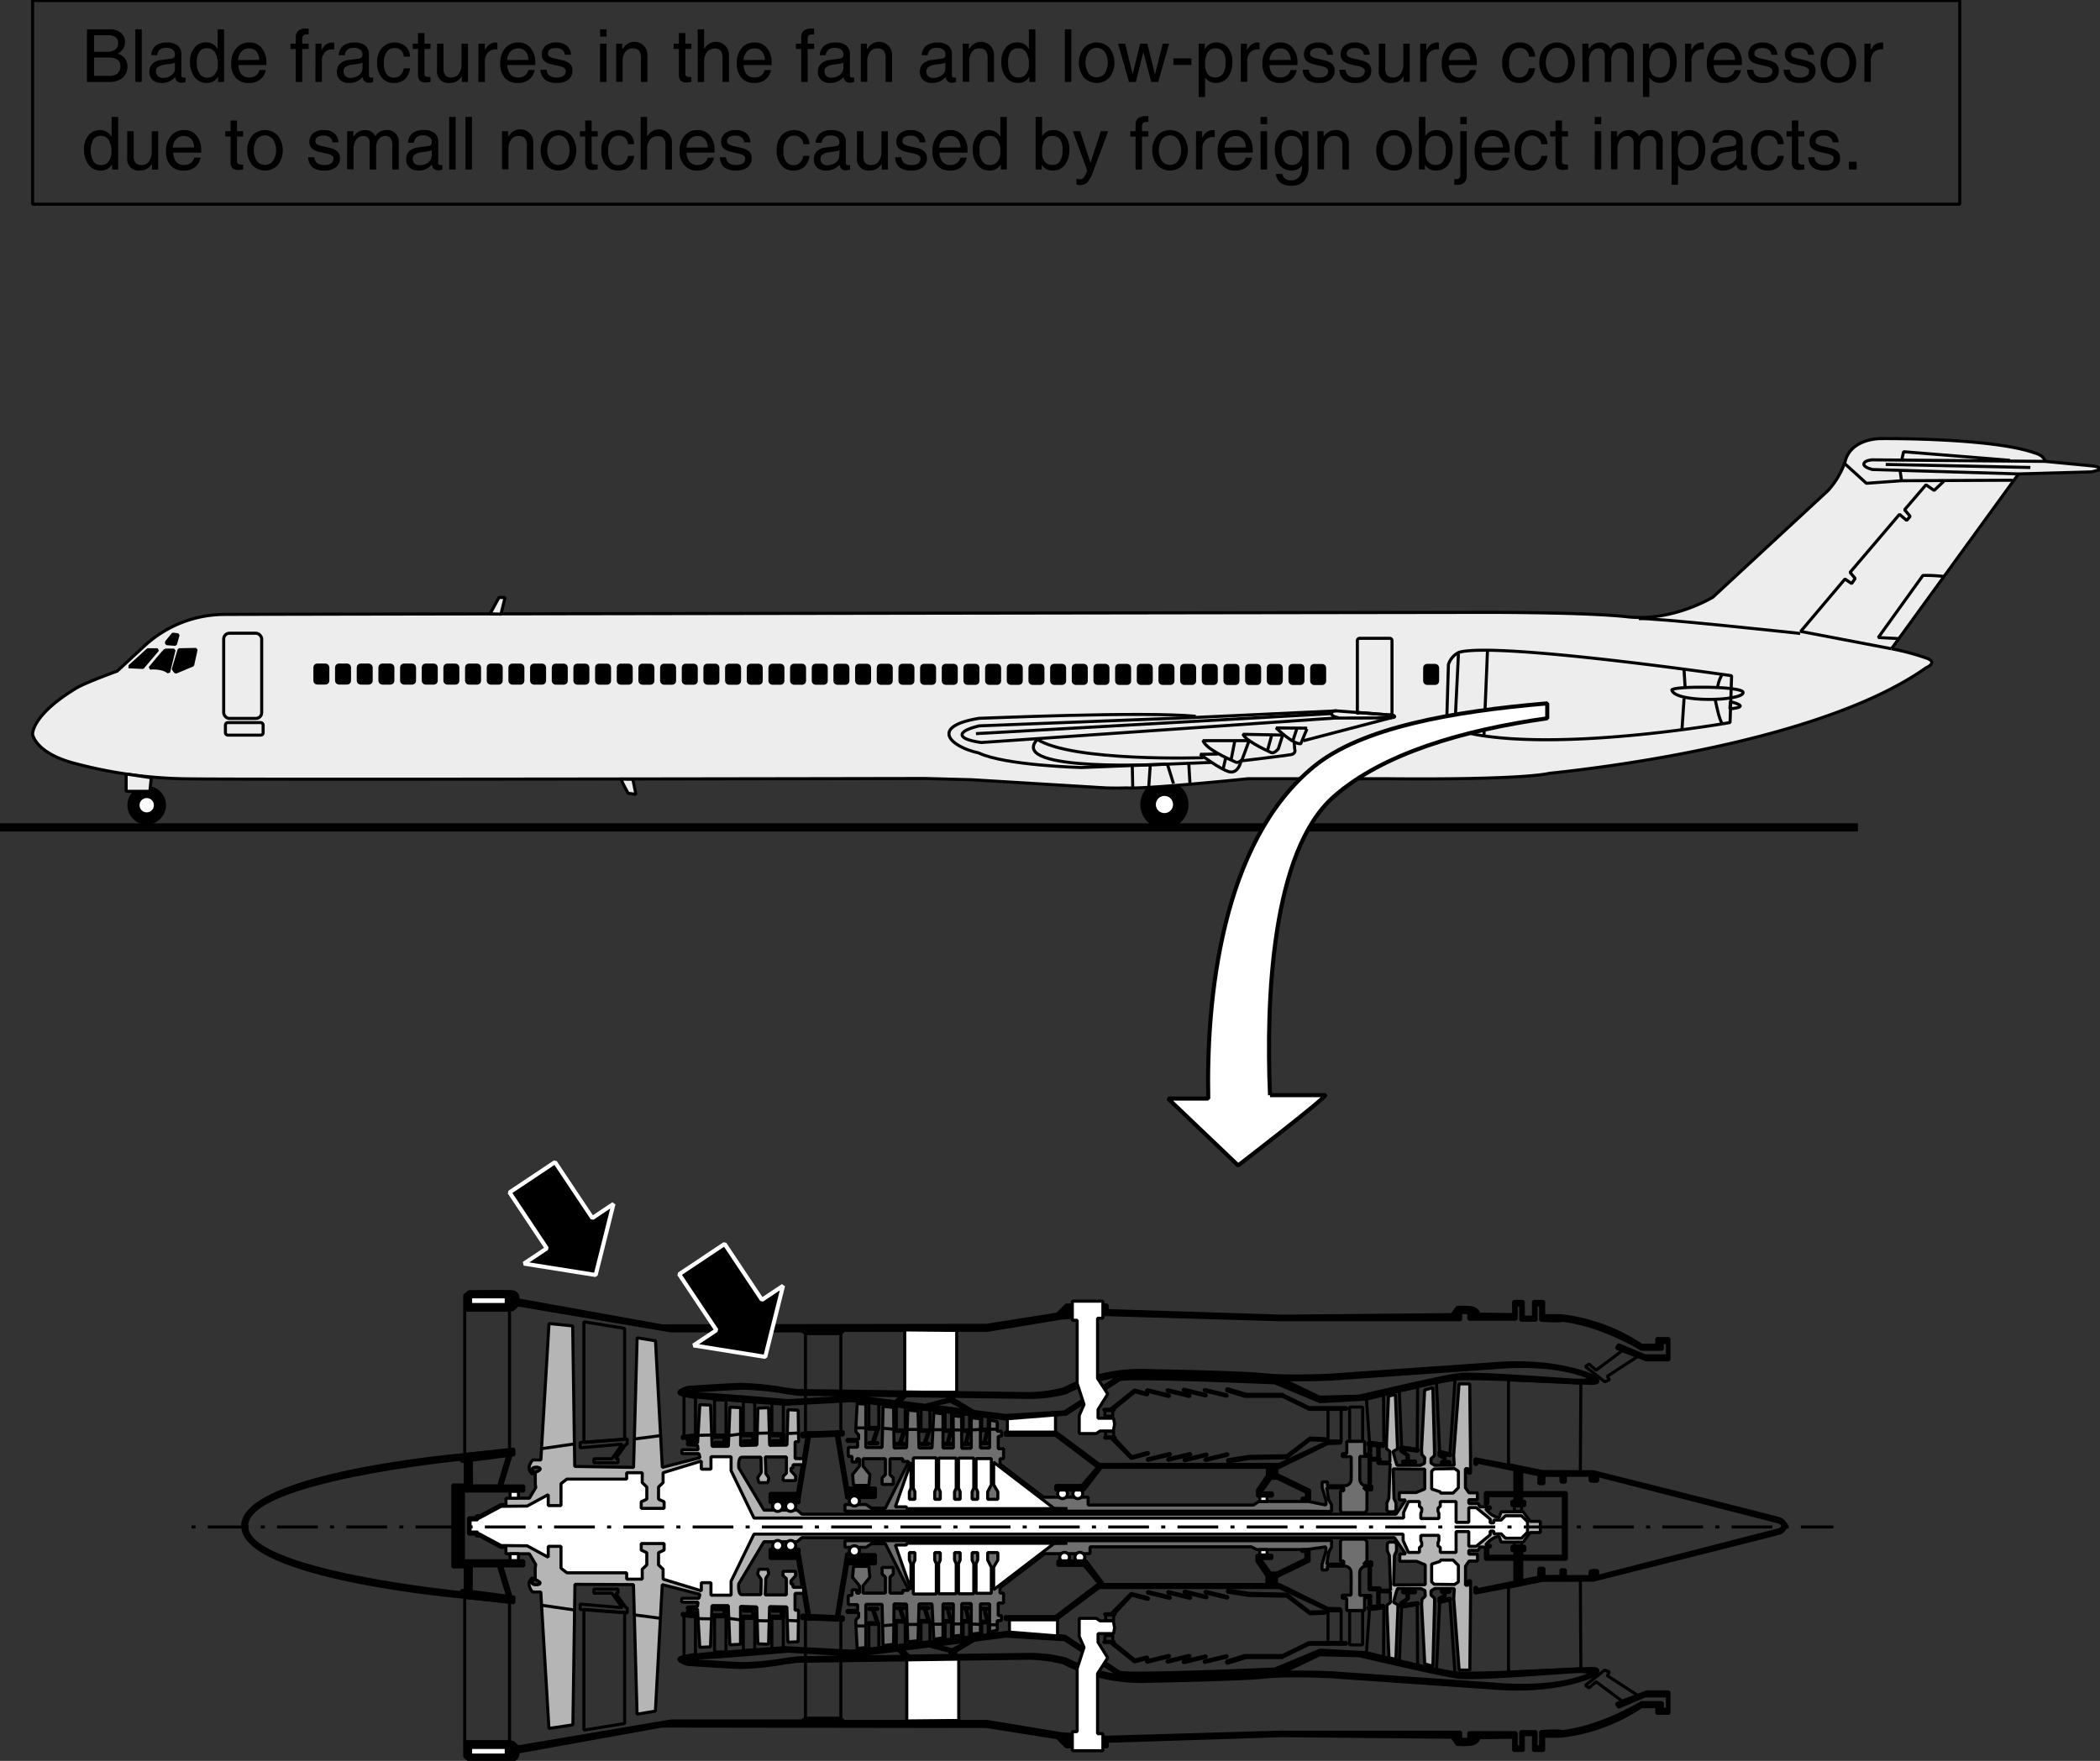 <svg id="Ebene_1" data-name="Ebene 1" xmlns="http://www.w3.org/2000/svg" width="515.42" height="432.31" viewBox="0 0 515.42 432.31">
  <rect x="0" y="0" width="515.42" height="432.31" fill="#333333" stroke="none"/>
  <defs>
    <style>
      .cls-1, .cls-2, .cls-3, .cls-4, .cls-5, .cls-6, .cls-7, .cls-8, .cls-9 {
        stroke: #000;
      }

      .cls-1, .cls-10, .cls-2, .cls-3, .cls-4, .cls-5, .cls-6, .cls-7, .cls-8, .cls-9 {
        stroke-miterlimit: 1;
      }

      .cls-1, .cls-2, .cls-3, .cls-4, .cls-6, .cls-7, .cls-8 {
        stroke-width: 0.75px;
      }

      .cls-2 {
        fill: #ededed;
      }

      .cls-3, .cls-7 {
        fill: none;
      }

      .cls-4, .cls-9 {
        fill: #fff;
      }

      .cls-5 {
        stroke-width: 2px;
      }

      .cls-6 {
        fill: #b5b5b5;
      }

      .cls-7 {
        stroke-dasharray: 1 3 10 3;
      }

      .cls-8 {
        fill: #6f6f6f;
      }

      .cls-10, .cls-9 {
        stroke-width: 1.0px;
      }

      .cls-9 {
        fill-rule: evenodd;
      }

      .cls-10 {
        stroke: #fff;
      }
    </style>
  </defs>
  <title>fatigue-fractures.svg</title>
  <path class="cls-1" d="M343.79,246.94a5.54,5.54,0,1,0-5.54-5.54A5.54,5.54,0,0,0,343.79,246.94Z" transform="translate(-58 -43.88)"/>
  <path class="cls-1" d="M94,245.92a4.36,4.36,0,1,0-4.36-4.36A4.36,4.36,0,0,0,94,245.92Z" transform="translate(-58 -43.88)"/>
  <path class="cls-2" d="M66,224.15s-.33-4.67,10.75-11.34c2.17-1.33,10-4.16,10-4.16l6.59-6.09A29.08,29.08,0,0,1,113,194.73c12.17-.08,305.42-.5,305.42-.5s27.83-.17,39,1.08,21-4.83,21-4.83l28.25-26.17a20.42,20.42,0,0,0,4.16-7c1.42-6,9-5.75,9-5.75s26.92-.25,37.5,3.5c2.5.67,2.59,2.09,2.59,2.09l11.25,1.08s2.16.17,2.16.67-2.08.83-2.08.83l-17.83.5-31.17,42.92a60.69,60.69,0,0,1,8.67,2.33c2.83,1.08-.17,2.33-.17,2.33-27.31,19.33-86.5,25.26-92.42,25.92-8.41,1.75-39.75,1.33-39.75,1.33H364.29s-24.91,2.59-29.83,2.25c-2.17.09-5.08,0-5.08,0l-32.84-2L285,235s-167.42.33-181.25.08a111.36,111.36,0,0,1-26.92-3.66C66.63,228.9,66,224.15,66,224.15Z" transform="translate(-58 -43.88)"/>
  <polygon class="cls-2" points="30.96 190.02 30.96 194.27 36.79 194.27 37.13 190.94 30.96 190.02"/>
  <polyline class="cls-1" points="31.79 163.61 36.29 159.52 38.71 159.52 35.04 163.86 31.54 163.69"/>
  <path class="cls-1" d="M94.79,207.9s3.59-4.42,3.84-4.42h2.08l-1.33,5.42C97.79,207.56,94.79,207.9,94.79,207.9Z" transform="translate(-58 -43.88)"/>
  <polygon class="cls-1" points="42.54 164.27 43.13 165.02 47.29 163.27 48.13 159.44 43.96 159.52 42.54 164.27"/>
  <polygon class="cls-1" points="40.88 158.02 40.88 157.61 42.46 155.69 43.71 155.86 43.04 158.19 40.88 158.02"/>
  <rect class="cls-3" x="54.9" y="155.46" width="9.33" height="20.92" rx="1.42" ry="1.42"/>
  <rect class="cls-3" x="55.33" y="177.4" width="9.25" height="3.08" rx="0.57" ry="0.57"/>
  <rect class="cls-1" x="77.29" y="163.27" width="3.17" height="4.42" rx="0.57" ry="0.57"/>
  <g>
    <rect class="cls-1" x="82.61" y="163.27" width="3.17" height="4.42" rx="0.57" ry="0.57"/>
    <rect class="cls-1" x="87.93" y="163.28" width="3.17" height="4.42" rx="0.57" ry="0.57"/>
    <rect class="cls-1" x="93.25" y="163.28" width="3.17" height="4.42" rx="0.57" ry="0.57"/>
    <rect class="cls-1" x="98.57" y="163.28" width="3.17" height="4.42" rx="0.57" ry="0.57"/>
    <rect class="cls-1" x="103.89" y="163.28" width="3.17" height="4.42" rx="0.57" ry="0.57"/>
    <rect class="cls-1" x="109.2" y="163.29" width="3.17" height="4.42" rx="0.57" ry="0.57"/>
    <rect class="cls-1" x="114.52" y="163.29" width="3.17" height="4.42" rx="0.57" ry="0.57"/>
    <rect class="cls-1" x="119.84" y="163.29" width="3.17" height="4.42" rx="0.57" ry="0.57"/>
    <rect class="cls-1" x="125.16" y="163.29" width="3.17" height="4.42" rx="0.57" ry="0.57"/>
    <rect class="cls-1" x="130.48" y="163.29" width="3.17" height="4.42" rx="0.57" ry="0.57"/>
    <rect class="cls-1" x="135.8" y="163.3" width="3.17" height="4.42" rx="0.57" ry="0.57"/>
    <rect class="cls-1" x="141.11" y="163.3" width="3.17" height="4.42" rx="0.57" ry="0.57"/>
    <rect class="cls-1" x="146.43" y="163.3" width="3.17" height="4.42" rx="0.57" ry="0.57"/>
    <rect class="cls-1" x="151.75" y="163.3" width="3.17" height="4.42" rx="0.57" ry="0.57"/>
    <rect class="cls-1" x="157.07" y="163.31" width="3.17" height="4.42" rx="0.57" ry="0.57"/>
    <rect class="cls-1" x="162.39" y="163.31" width="3.17" height="4.42" rx="0.57" ry="0.57"/>
    <rect class="cls-1" x="167.71" y="163.31" width="3.17" height="4.42" rx="0.57" ry="0.57"/>
    <rect class="cls-1" x="173.02" y="163.31" width="3.17" height="4.42" rx="0.57" ry="0.57"/>
    <rect class="cls-1" x="178.34" y="163.32" width="3.17" height="4.42" rx="0.57" ry="0.57"/>
    <rect class="cls-1" x="183.66" y="163.32" width="3.17" height="4.42" rx="0.57" ry="0.57"/>
    <rect class="cls-1" x="188.98" y="163.32" width="3.17" height="4.42" rx="0.57" ry="0.57"/>
    <rect class="cls-1" x="194.29" y="163.32" width="3.17" height="4.42" rx="0.57" ry="0.57"/>
    <rect class="cls-1" x="199.61" y="163.32" width="3.17" height="4.42" rx="0.57" ry="0.57"/>
    <rect class="cls-1" x="204.93" y="163.33" width="3.17" height="4.42" rx="0.57" ry="0.57"/>
    <rect class="cls-1" x="210.25" y="163.33" width="3.17" height="4.42" rx="0.57" ry="0.57"/>
    <rect class="cls-1" x="215.57" y="163.33" width="3.17" height="4.42" rx="0.57" ry="0.57"/>
    <rect class="cls-1" x="220.89" y="163.33" width="3.17" height="4.42" rx="0.57" ry="0.57"/>
    <rect class="cls-1" x="226.2" y="163.34" width="3.17" height="4.42" rx="0.57" ry="0.57"/>
    <rect class="cls-1" x="231.52" y="163.34" width="3.17" height="4.42" rx="0.57" ry="0.57"/>
    <rect class="cls-1" x="236.84" y="163.34" width="3.17" height="4.42" rx="0.57" ry="0.57"/>
    <rect class="cls-1" x="242.16" y="163.34" width="3.17" height="4.42" rx="0.57" ry="0.57"/>
    <rect class="cls-1" x="247.48" y="163.34" width="3.17" height="4.42" rx="0.57" ry="0.57"/>
    <rect class="cls-1" x="252.8" y="163.35" width="3.17" height="4.42" rx="0.57" ry="0.57"/>
    <rect class="cls-1" x="258.12" y="163.35" width="3.17" height="4.42" rx="0.57" ry="0.57"/>
    <rect class="cls-1" x="263.43" y="163.35" width="3.17" height="4.42" rx="0.57" ry="0.57"/>
    <rect class="cls-1" x="268.75" y="163.35" width="3.17" height="4.42" rx="0.57" ry="0.57"/>
    <rect class="cls-1" x="274.07" y="163.36" width="3.17" height="4.42" rx="0.57" ry="0.57"/>
    <rect class="cls-1" x="279.39" y="163.36" width="3.17" height="4.42" rx="0.57" ry="0.57"/>
    <rect class="cls-1" x="284.71" y="163.36" width="3.17" height="4.42" rx="0.57" ry="0.57"/>
    <rect class="cls-1" x="290.03" y="163.36" width="3.17" height="4.42" rx="0.57" ry="0.57"/>
    <rect class="cls-1" x="295.34" y="163.37" width="3.17" height="4.42" rx="0.57" ry="0.57"/>
    <rect class="cls-1" x="300.66" y="163.37" width="3.17" height="4.42" rx="0.57" ry="0.57"/>
    <rect class="cls-1" x="305.98" y="163.37" width="3.17" height="4.42" rx="0.57" ry="0.57"/>
    <rect class="cls-1" x="311.3" y="163.37" width="3.17" height="4.42" rx="0.57" ry="0.57"/>
    <rect class="cls-1" x="316.62" y="163.37" width="3.17" height="4.42" rx="0.57" ry="0.57"/>
  </g>
  <rect class="cls-1" x="321.94" y="163.38" width="3.17" height="4.42" rx="0.57" ry="0.57"/>
  <rect class="cls-1" x="349.67" y="163.36" width="3.17" height="4.42" rx="0.57" ry="0.57"/>
  <polygon class="cls-2" points="120.29 150.69 122.46 146.69 123.96 146.69 122.96 150.77 120.29 150.69"/>
  <path class="cls-3" d="M400,219.48l-14-1.08L351.71,220l-53.33,2.08s-4.42.92-4.25,2.25,4.75,1.84,4.75,1.84l86.58-6s12.67,0,14.08-.09S400,219.48,400,219.48Z" transform="translate(-58 -43.88)"/>
  <path class="cls-3" d="M386,218.4s-1.17-.17-1.17.66,1.67,1,1.67,1" transform="translate(-58 -43.88)"/>
  <line class="cls-3" x1="326.79" y1="175.19" x2="239.54" y2="180.11"/>
  <path class="cls-3" d="M351.46,219.73c-13.08-1.25-51.75.5-53.17.5-12.25,2-7.08,7-.08,8.5,6.42,3.08,25.17,3.58,25.17,3.58l31.91-1.25" transform="translate(-58 -43.88)"/>
  <path class="cls-3" d="M312.46,225.31c8.58,5.67,40.92,4.59,40.92,4.59" transform="translate(-58 -43.88)"/>
  <path class="cls-3" d="M312.46,225.56c-6.92,8,31.92,5.92,31.92,5.92" transform="translate(-58 -43.88)"/>
  <line class="cls-3" x1="319.88" y1="181.86" x2="341.54" y2="176.19"/>
  <path class="cls-3" d="M378.83,222.65l-7.62-.06s4.19,4.12,6.06,3.87l1.5-3.62" transform="translate(-58 -43.88)"/>
  <line class="cls-3" x1="318.33" y1="178.77" x2="317.27" y2="182.02"/>
  <path class="cls-3" d="M371.74,227.74l1.09-3.4-9.75-.19c.64,1.46,4.75,3.5,6.89,4.48C370.75,229,371.74,227.74,371.74,227.74Z" transform="translate(-58 -43.88)"/>
  <line class="cls-3" x1="312.15" y1="180.4" x2="311.08" y2="184.27"/>
  <path class="cls-3" d="M362.86,230.37l1.72-4.66H353.27c.72,2,5.79,4.32,8.07,5.29C362,231.29,362.86,230.37,362.86,230.37Z" transform="translate(-58 -43.88)"/>
  <line class="cls-3" x1="303.08" y1="181.84" x2="302.15" y2="186.59"/>
  <path class="cls-3" d="M356.9,229l-4.32.07s4.69,3.56,7,4.25,3-2.5,3-2.5" transform="translate(-58 -43.88)"/>
  <line class="cls-3" x1="300.83" y1="186.09" x2="300.21" y2="188.77"/>
  <path class="cls-3" d="M362.9,230.65s10.56-1.25,11.93-1.5.94-1.31.94-1.31l-.12-1.75" transform="translate(-58 -43.88)"/>
  <line class="cls-3" x1="277.9" y1="187.9" x2="278.02" y2="193.46"/>
  <line class="cls-3" x1="291.77" y1="187.46" x2="292.08" y2="192.59"/>
  <line class="cls-3" x1="286.52" y1="187.59" x2="288.02" y2="192.4"/>
  <line class="cls-3" x1="282.33" y1="187.71" x2="281.96" y2="193.02"/>
  <path class="cls-3" d="M399.08,219.4a.58.58,0,0,0,.57-.57V201.15a.57.57,0,0,0-.57-.56h-7.37a.56.56,0,0,0-.56.56v17.68c0,.31.31,0,.62,0Z" transform="translate(-58 -43.88)"/>
  <path class="cls-3" d="M483,209.77s-57.63-8.37-66.88-5.75a5,5,0,0,0-2.62,3l-.38,12.63s-.5,3.37,8.13,4.75c23.1,3.68,61.37-3.13,61.37-3.13Z" transform="translate(-58 -43.88)"/>
  <line class="cls-3" x1="357.96" y1="160.52" x2="357.08" y2="178.4"/>
  <line class="cls-3" x1="365.08" y1="159.9" x2="364.21" y2="180.9"/>
  <path class="cls-3" d="M468.33,213.27c.25-1,17.63-1,17.5.63C485.83,216,469.08,216.52,468.33,213.27Z" transform="translate(-58 -43.88)"/>
  <line class="cls-3" x1="413.33" y1="164.52" x2="413.58" y2="168.52"/>
  <line class="cls-3" x1="413.33" y1="171.52" x2="412.83" y2="179.02"/>
  <path class="cls-3" d="M480.58,209.65a7.85,7.85,0,0,0-1,3" transform="translate(-58 -43.88)"/>
  <path class="cls-3" d="M479,215.73s1,5.29,1.75,5.79" transform="translate(-58 -43.88)"/>
  <path class="cls-3" d="M482.58,217.9c5.63-.5.13-1.75.13-1.75Z" transform="translate(-58 -43.88)"/>
  <path class="cls-3" d="M559.88,157.15l-42.42-.38s-1.88.13-2,1,2.12,1.38,2.12,1.38l35.8,1.08" transform="translate(-58 -43.88)"/>
  <line class="cls-3" x1="462.83" y1="114.02" x2="498.33" y2="114.77"/>
  <polyline class="cls-3" points="466.83 112.65 467.21 110.9 493.33 113.02"/>
  <polyline class="cls-3" points="466.33 115.4 466.71 118.02 493.96 117.9"/>
  <polyline class="cls-3" points="477.08 118.15 474.71 120.4 472.71 119.02 467.46 125.15 468.83 126.77 467.96 127.77 466.21 126.27 454.08 140.52 455.33 142.02 454.46 143.27 452.83 142.15 441.96 155.02 464.21 159.27"/>
  <path class="cls-3" d="M460.21,195.77c2.75-.37,39.62,3.63,39.62,3.63" transform="translate(-58 -43.88)"/>
  <polyline class="cls-3" points="452.71 113.77 458.08 118.65 466.71 118.02"/>
  <path class="cls-3" d="M535.08,185.4a39.61,39.61,0,0,0-5.12-.25L519,200.4l4.87.25" transform="translate(-58 -43.88)"/>
  <path class="cls-2" d="M210.4,235.15a30.69,30.69,0,0,0,1.81,3.5c.19,0,1.87.25,1.87.25l-.75-3.69Z" transform="translate(-58 -43.88)"/>
  <path class="cls-4" d="M94,243.69a2.13,2.13,0,1,0-2.12-2.13A2.12,2.12,0,0,0,94,243.69Z" transform="translate(-58 -43.88)"/>
  <path class="cls-4" d="M343.79,243.87a2.48,2.48,0,1,0-2.47-2.47A2.48,2.48,0,0,0,343.79,243.87Z" transform="translate(-58 -43.88)"/>
  <line class="cls-5" y1="203.13" x2="456" y2="203.13"/>
  <g>
    <polygon class="cls-3" points="153.31 353.38 153.31 326.13 143.31 324.5 143.31 354.13 153.31 353.38"/>
    <polygon class="cls-3" points="153.94 353.25 142.38 354.13 142.38 355.44 152.63 354.56 152.63 354.69 150.17 358.13 145.75 358.13 145.75 359.13 151.69 359.13 151.69 358.13 151.1 358.13 153.69 354.5 153.69 354.56 153.94 354.56 153.94 353.25"/>
    <polygon class="cls-3" points="125.06 356 125.06 321.63 114.06 321.63 114.06 357.06 125.06 356"/>
    <polygon class="cls-3" points="170.69 352.31 170.69 343.13 167.88 342.56 167.88 352.63 170.69 352.31"/>
    <polygon class="cls-3" points="167.44 352.63 170.69 352.31 170.69 353.81 168.69 353.81 168.69 353.44 170.13 353.44 170.13 352.81 167.44 353.19 167.44 352.63"/>
    <rect class="cls-3" x="175.38" y="343.69" width="2.81" height="8.62"/>
    <polygon class="cls-3" points="175.13 352.38 175.13 352.88 177.69 352.88 177.69 354.06 175.38 354.06 175.38 354.56 178.31 354.56 178.31 354.31 178.31 354.06 178.31 352.88 178.31 352.69 178.31 352.38 175.13 352.38"/>
    <polygon class="cls-3" points="185.25 351.94 185.25 344.25 182.44 343.94 182.44 351.94 185.25 351.94"/>
    <polygon class="cls-3" points="182.19 352 182.19 352.5 184.75 352.5 184.75 353.69 182.44 353.69 182.44 354.19 185.38 354.19 185.38 353.94 185.38 353.69 185.38 352.5 185.38 352.31 185.38 352 182.19 352"/>
    <polygon class="cls-3" points="192.25 351.94 192.25 344.63 189.44 344.38 189.44 351.94 192.25 351.94"/>
    <polygon class="cls-3" points="189.19 352 189.19 352.5 191.75 352.5 191.75 353.69 189.44 353.69 189.44 354.19 192.38 354.19 192.38 353.94 192.38 353.69 192.38 352.5 192.38 352.31 192.38 352 189.19 352"/>
    <rect class="cls-3" x="197.69" y="327.38" width="8.69" height="24.38"/>
    <polygon class="cls-1" points="214.88 365.31 208.05 365.31 205.88 352.35 207 352.3 206.97 351.43 196.73 351.86 196.76 352.73 198.07 352.68 195.73 366.63 189 366.63 189 368.94 196.13 368.94 196.13 367.82 196.16 367.82 198.7 352.65 205.25 352.38 207.75 367.31 207.75 367.63 207.8 367.63 207.84 367.82 208.45 367.71 208.44 367.63 214.88 367.63 214.88 365.31"/>
    <polygon class="cls-3" points="215.69 350.44 215.69 344.38 213.25 344.13 213.25 350.44 215.69 350.44"/>
    <polygon class="cls-3" points="215.69 350.88 215.69 350.5 213.06 350.5 213.06 350.88 215.17 350.88 214.09 354.13 213.19 354.13 213.19 354.44 215.5 354.44 215.5 354.13 214.48 354.13 215.56 350.88 215.69 350.88"/>
    <polygon class="cls-3" points="222.18 351.02 222.18 345.13 219.99 344.94 219.99 351.02 222.18 351.02"/>
    <polygon class="cls-3" points="222.18 351.42 222.18 351.08 219.82 351.08 219.82 351.42 221.71 351.42 220.74 354.34 219.93 354.34 219.93 354.62 222.01 354.62 222.01 354.34 221.1 354.34 222.07 351.42 222.18 351.42"/>
    <polygon class="cls-3" points="228.24 351.02 228.24 345.82 226.05 345.63 226.05 351.02 228.24 351.02"/>
    <polygon class="cls-3" points="228.24 351.42 228.24 351.08 225.88 351.08 225.88 351.42 227.78 351.42 226.8 354.34 225.99 354.34 225.99 354.62 228.07 354.62 228.07 354.34 227.16 354.34 228.13 351.42 228.24 351.42"/>
    <polygon class="cls-3" points="233.55 351.02 233.55 346.57 231.95 346.38 231.95 351.02 233.55 351.02"/>
    <polygon class="cls-3" points="233.55 351.42 233.55 351.08 231.83 351.08 231.83 351.42 233.21 351.42 232.5 354.34 231.91 354.34 231.91 354.62 233.43 354.62 233.43 354.34 232.76 354.34 233.47 351.42 233.55 351.42"/>
    <polygon class="cls-3" points="237.99 351.02 237.99 347.13 236.39 346.94 236.39 351.02 237.99 351.02"/>
    <polygon class="cls-3" points="237.99 351.42 237.99 351.08 236.26 351.08 236.26 351.42 237.65 351.42 236.94 354.34 236.35 354.34 236.35 354.62 237.86 354.62 237.86 354.34 237.19 354.34 237.9 351.42 237.99 351.42"/>
    <polygon class="cls-3" points="242.55 350.83 242.55 347.69 240.95 347.5 240.95 350.83 242.55 350.83"/>
    <polygon class="cls-3" points="242.55 351.23 242.55 350.89 240.83 350.89 240.83 351.23 242.21 351.23 241.5 354.15 240.91 354.15 240.91 354.43 242.43 354.43 242.43 354.15 241.76 354.15 242.47 351.23 242.55 351.23"/>
    <polygon class="cls-1" points="270.94 346 272.5 346 278.44 341.25 281.75 342.13 281.56 342.5 278.56 341.69 273.5 345.81 273.5 346.25 270.88 346.25 270.94 346"/>
    <polygon class="cls-1" points="287 342.88 287.09 342.51 281.48 341.15 281.38 341.51 287 342.88"/>
    <polygon class="cls-1" points="292 342.88 292.09 342.51 286.48 341.15 286.38 341.51 292 342.88"/>
    <polygon class="cls-1" points="296 342.75 296.09 342.39 290.48 341.02 290.38 341.39 296 342.75"/>
    <polygon class="cls-1" points="301.13 342.81 301.21 342.45 295.6 341.09 295.51 341.45 301.13 342.81"/>
    <polygon class="cls-1" points="321.31 345.56 321.31 345.58 315.06 342.54 314.75 342.31 305.7 342.31 305.71 342.26 301.13 340.88 301.04 341.43 305.5 342.81 314.77 342.81 321.31 346 330.5 346 330.5 345.56 321.31 345.56"/>
    <rect class="cls-3" x="271.19" y="346.25" width="1.94" height="1.44"/>
    <polygon class="cls-1" points="271.13 353.06 272.69 353.06 277.63 358.06 281.94 356.94 281.75 356.56 277.75 357.63 273.69 353.25 273.69 352.81 271.06 352.81 271.13 353.06"/>
    <polygon class="cls-1" points="287.19 356.81 287.28 357.18 281.66 358.54 281.57 358.17 287.19 356.81"/>
    <polygon class="cls-1" points="292.19 356.81 292.28 357.18 286.66 358.54 286.57 358.17 292.19 356.81"/>
    <polygon class="cls-1" points="296.19 356.94 296.28 357.3 290.66 358.66 290.57 358.3 296.19 356.94"/>
    <polygon class="cls-1" points="301.31 356.88 301.4 357.24 295.79 358.6 295.7 358.24 301.31 356.88"/>
    <polygon class="cls-1" points="321.5 353.5 321.5 353.48 316.12 357.65 315.81 357.88 306.56 358.07 301.34 358.93 301.25 358.38 306.63 357.54 315.83 357.38 321.5 353.06 325.31 353.19 325.31 353.63 321.5 353.5"/>
    <rect class="cls-3" x="271.38" y="351.38" width="1.94" height="1.44"/>
    <path class="cls-1" d="M183.88,365.38l-.82.12h-11v-3.62l1.07-.88s8.75-.12,10.5,0,1.5,2,1.5,2l35.37,6.38,79.63-.13,17.37-2.75,2.25-2.25h10v1.38L372.5,367l41.88-.37,1.25-1.75a16.58,16.58,0,0,1,3,0c2.12.12,2.37,1.62,2.37,1.62l8.5.13v-3.25h2.38v3.87h2.5v-3.87h2.5v3.5H441a44.44,44.44,0,0,1,19.88,7.25h3.75V372.5h3v5.25h-5.5l-7.38-2.87.5-.88,6.5,2.75h5.5V373.5H466v1.63h-5.12S451,369,441.25,368c.13.38-5.12,0-5.12,0v-3.75H435V368h-3.75v-3.75h-1.12v3.5H418.5v-1.62h-2v1.75H372.38l-42.88-1.25-11.12.87-18.13,3H265.13l-.75.75h-8.69l-.94-.62h-32l-37.62-6.38Z" transform="translate(-58 -43.88)"/>
    <polygon class="cls-3" points="398.13 331.63 391.75 336.38 390 334.88 389.13 335.5 393.88 339.25 395 338.75 394.5 337.88 402 333 398.13 331.63"/>
    <rect class="cls-3" x="325.94" y="346" width="3.23" height="7.78"/>
    <rect class="cls-3" x="331.25" y="345.44" width="3.19" height="8.44"/>
    <polygon class="cls-1" points="339.59 355.15 339.65 354.53 335.8 354.13 335.73 354.75 336 354.77 336 356.56 336.44 356.56 336.44 354.82 338.13 355 338.13 358 336.38 358 336 358 336 358.5 336 364.19 336.38 364.19 336.38 358.5 338.75 358.5 338.75 358 338.5 358 338.5 355.04 339.59 355.15"/>
    <polygon class="cls-3" points="339.65 354.53 339.56 342.38 335.38 343.5 336.13 354.09 339.65 354.53"/>
    <polygon class="cls-3" points="347.84 355.84 347.94 340.5 343.44 341.44 344 355.22 347.84 355.84"/>
    <polygon class="cls-3" points="378.63 361.31 387.88 361.38 388 339.56 370.25 338.75 370.25 359.56 378.63 361.31"/>
    <rect class="cls-3" x="371.69" y="369.69" width="1.75" height="1.37"/>
    <path class="cls-1" d="M449.13,407.56l-.07-2.37s44.07,11.06,45.63,11.5a2.71,2.71,0,0,1,1.75,2.25l-.69.06s-.19-1.19-1.12-1.44l-44.5-11.43v1.37Z" transform="translate(-58 -43.88)"/>
    <polygon class="cls-3" points="153.31 395.88 153.31 423.13 143.31 424.75 143.31 395.13 153.31 395.88"/>
    <polygon class="cls-3" points="153.94 396 142.38 395.13 142.38 393.81 152.63 394.69 152.63 394.56 150.17 391.13 145.75 391.13 145.75 390.13 151.69 390.13 151.69 391.13 151.1 391.13 153.69 394.75 153.69 394.69 153.94 394.69 153.94 396"/>
    <polygon class="cls-3" points="125.06 393.25 125.06 427.63 114.06 427.63 114.06 392.19 125.06 393.25"/>
    <path class="cls-1" d="M171.75,409.94h14.81v-1.25h-5.43l2.29-7.54.71-.09v-1.43l-12.82,1.43v1.63l.88-.11v5.86h-3.06v20.12h3.06v5.86l-.88-.11v1.63l12.82,1.44v-1.44l-.71-.09-2.29-7.54h5.43v-1.25H171.75Zm1.94-7.55.9-.12,0,0,6.75-.87v0l1.29-.16-2.25,7.43h-6.65Zm0,25.92h6.65l2.25,7.43-1.29-.16v0l-6.75-.87,0,0-.9-.12Z" transform="translate(-58 -43.88)"/>
    <path class="cls-1" d="M117.56,418.44c-.06,12.81,53.75,17.5,53.75,17.5l-.12-1.06s-53.38-5.19-52.63-16.5v.25c-.75-11.32,52.63-16.5,52.63-16.5l.12-1.07s-53.81,4.69-53.75,17.5Z" transform="translate(-58 -43.88)"/>
    <polygon class="cls-3" points="170.69 396.94 170.69 406.13 167.88 406.69 167.88 396.63 170.69 396.94"/>
    <polygon class="cls-3" points="167.44 396.63 170.69 396.94 170.69 395.44 168.69 395.44 168.69 395.81 170.13 395.81 170.13 396.44 167.44 396.06 167.44 396.63"/>
    <rect class="cls-3" x="175.38" y="396.94" width="2.81" height="8.62"/>
    <polygon class="cls-3" points="175.13 396.88 175.13 396.38 177.69 396.38 177.69 395.19 175.38 395.19 175.38 394.69 178.31 394.69 178.31 394.94 178.31 395.19 178.31 396.38 178.31 396.56 178.31 396.88 175.13 396.88"/>
    <polygon class="cls-3" points="185.25 397.31 185.25 405 182.44 405.31 182.44 397.31 185.25 397.31"/>
    <polygon class="cls-3" points="182.19 397.25 182.19 396.75 184.75 396.75 184.75 395.56 182.44 395.56 182.44 395.06 185.38 395.06 185.38 395.31 185.38 395.56 185.38 396.75 185.38 396.94 185.38 397.25 182.19 397.25"/>
    <polygon class="cls-3" points="192.25 397.31 192.25 404.63 189.44 404.88 189.44 397.31 192.25 397.31"/>
    <polygon class="cls-3" points="189.19 397.25 189.19 396.75 191.75 396.75 191.75 395.56 189.44 395.56 189.44 395.06 192.38 395.06 192.38 395.31 192.38 395.56 192.38 396.75 192.38 396.94 192.38 397.25 189.19 397.25"/>
    <rect class="cls-3" x="197.69" y="397.5" width="8.69" height="24.38"/>
    <polygon class="cls-1" points="214.88 383.94 208.05 383.94 205.88 396.9 207 396.95 206.97 397.82 196.73 397.39 196.76 396.52 198.07 396.57 195.73 382.63 189 382.63 189 380.31 196.13 380.31 196.13 381.43 196.16 381.43 198.7 396.6 205.25 396.87 207.75 381.94 207.75 381.63 207.8 381.63 207.84 381.43 208.45 381.54 208.44 381.63 214.88 381.63 214.88 383.94"/>
    <polygon class="cls-3" points="215.69 398.81 215.69 404.88 213.25 405.13 213.25 398.81 215.69 398.81"/>
    <polygon class="cls-3" points="215.69 398.38 215.69 398.75 213.06 398.75 213.06 398.38 215.17 398.38 214.09 395.13 213.19 395.13 213.19 394.81 215.5 394.81 215.5 395.13 214.48 395.13 215.56 398.38 215.69 398.38"/>
    <polygon class="cls-3" points="222.18 398.23 222.18 404.12 219.99 404.31 219.99 398.23 222.18 398.23"/>
    <polygon class="cls-3" points="222.18 397.83 222.18 398.17 219.82 398.17 219.82 397.83 221.71 397.83 220.74 394.91 219.93 394.91 219.93 394.63 222.01 394.63 222.01 394.91 221.1 394.91 222.07 397.83 222.18 397.83"/>
    <polygon class="cls-3" points="228.24 398.23 228.24 403.43 226.05 403.63 226.05 398.23 228.24 398.23"/>
    <polygon class="cls-3" points="228.24 397.83 228.24 398.17 225.88 398.17 225.88 397.83 227.78 397.83 226.8 394.91 225.99 394.91 225.99 394.63 228.07 394.63 228.07 394.91 227.16 394.91 228.13 397.83 228.24 397.83"/>
    <polygon class="cls-3" points="233.55 398.23 233.55 402.68 231.95 402.88 231.95 398.23 233.55 398.23"/>
    <polygon class="cls-3" points="233.55 397.83 233.55 398.17 231.83 398.17 231.83 397.83 233.21 397.83 232.5 394.91 231.91 394.91 231.91 394.63 233.43 394.63 233.43 394.91 232.76 394.91 233.47 397.83 233.55 397.83"/>
    <polygon class="cls-3" points="237.99 398.23 237.99 402.12 236.39 402.31 236.39 398.23 237.99 398.23"/>
    <polygon class="cls-3" points="237.99 397.83 237.99 398.17 236.26 398.17 236.26 397.83 237.65 397.83 236.94 394.91 236.35 394.91 236.35 394.63 237.86 394.63 237.86 394.91 237.19 394.91 237.9 397.83 237.99 397.83"/>
    <polygon class="cls-3" points="242.55 398.42 242.55 401.56 240.95 401.75 240.95 398.42 242.55 398.42"/>
    <polygon class="cls-3" points="242.55 398.02 242.55 398.36 240.83 398.36 240.83 398.02 242.21 398.02 241.5 395.1 240.91 395.1 240.91 394.82 242.43 394.82 242.43 395.1 241.76 395.1 242.47 398.02 242.55 398.02"/>
    <polygon class="cls-1" points="270.94 403.25 272.5 403.25 278.44 408 281.75 407.13 281.56 406.75 278.56 407.56 273.5 403.44 273.5 403 270.88 403 270.94 403.25"/>
    <polygon class="cls-1" points="287 406.38 287.09 406.74 281.48 408.1 281.38 407.74 287 406.38"/>
    <polygon class="cls-1" points="292 406.38 292.09 406.74 286.48 408.1 286.38 407.74 292 406.38"/>
    <polygon class="cls-1" points="296 406.5 296.09 406.86 290.48 408.23 290.38 407.86 296 406.5"/>
    <polygon class="cls-1" points="301.13 406.44 301.21 406.8 295.6 408.16 295.51 407.8 301.13 406.44"/>
    <polygon class="cls-1" points="321.31 403.69 321.31 403.67 315.06 406.71 314.75 406.94 305.7 406.94 305.71 406.99 301.13 408.38 301.04 407.82 305.5 406.44 314.77 406.44 321.31 403.25 330.5 403.25 330.5 403.69 321.31 403.69"/>
    <rect class="cls-3" x="271.19" y="401.56" width="1.94" height="1.44"/>
    <polygon class="cls-1" points="271.13 396.19 272.69 396.19 277.63 391.19 281.94 392.31 281.75 392.69 277.75 391.63 273.69 396 273.69 396.44 271.06 396.44 271.13 396.19"/>
    <polygon class="cls-1" points="287.19 392.44 287.28 392.07 281.66 390.71 281.57 391.08 287.19 392.44"/>
    <polygon class="cls-1" points="292.19 392.44 292.28 392.07 286.66 390.71 286.57 391.08 292.19 392.44"/>
    <polygon class="cls-1" points="296.19 392.31 296.28 391.95 290.66 390.59 290.57 390.95 296.19 392.31"/>
    <polygon class="cls-1" points="301.31 392.38 301.4 392.01 295.79 390.65 295.7 391.01 301.31 392.38"/>
    <polygon class="cls-1" points="321.5 395.75 321.5 395.77 316.12 391.6 315.81 391.38 306.56 391.18 301.34 390.32 301.25 390.88 306.63 391.71 315.83 391.88 321.5 396.19 325.31 396.06 325.31 395.63 321.5 395.75"/>
    <rect class="cls-3" x="271.38" y="396.44" width="1.94" height="1.44"/>
    <path class="cls-1" d="M183.88,471.63l-.82-.13h-11v3.63l1.07.87s8.75.13,10.5,0,1.5-2,1.5-2l35.37-6.37,79.63.12,17.37,2.75,2.25,2.25h10v-1.37L372.5,470l41.88.38,1.25,1.75a18,18,0,0,0,3,0c2.12-.13,2.37-1.63,2.37-1.63l8.5-.12v3.25h2.38v-3.88h2.5v3.88h2.5v-3.5H441a44.58,44.58,0,0,0,19.88-7.25h3.75v1.62h3v-5.25h-5.5l-7.38,2.88.5.87,6.5-2.75h5.5v3.25H466v-1.62h-5.12S451,468,441.25,469c.13-.37-5.12,0-5.12,0v3.75H435V469h-3.75v3.75h-1.12v-3.5H418.5v1.63h-2v-1.75H372.38l-42.88,1.25-11.12-.88-18.13-3H265.13l-.75-.75h-8.69l-.94.63h-32l-37.62,6.37Z" transform="translate(-58 -43.88)"/>
    <polygon class="cls-3" points="398.13 417.63 391.75 412.88 390 414.38 389.13 413.75 393.88 410 395 410.5 394.5 411.38 402 416.25 398.13 417.63"/>
    <rect class="cls-3" x="325.94" y="395.47" width="3.23" height="7.78"/>
    <rect class="cls-3" x="331.25" y="395.38" width="3.19" height="8.44"/>
    <polygon class="cls-1" points="339.59 394.1 339.65 394.72 335.8 395.13 335.73 394.5 336 394.48 336 392.69 336.44 392.69 336.44 394.43 338.13 394.25 338.13 390.31 336.38 390.31 336 390.31 336 389.81 336 385.06 336.38 385.06 336.38 389.81 338.75 389.81 338.75 390.31 338.5 390.31 338.5 394.21 339.59 394.1"/>
    <polygon class="cls-3" points="339.65 394.72 339.56 406.88 335.38 405.75 336.13 395.16 339.65 394.72"/>
    <polygon class="cls-3" points="378.63 387.94 387.88 387.88 388 409.69 370.25 410.5 370.25 389.69 378.63 387.94"/>
    <rect class="cls-3" x="371.69" y="378.19" width="1.75" height="1.37"/>
    <polygon class="cls-1" points="390.19 387.06 384.19 387.06 384.19 385.38 383.13 385.38 383.13 387 378.94 387.06 378.94 385 377.69 385 377.69 386.56 377.69 387.19 373.5 388.05 373.5 382.81 384.44 382.81 384.44 366.44 373.5 366.44 373.5 361.2 377.69 362.06 377.69 362.69 377.69 364.25 378.94 364.25 378.94 362.19 383.13 362.25 383.13 363.88 384.19 363.88 384.19 362.19 390.19 362.19 390.31 363.56 391.13 363.69 391.06 361.31 378.63 361.31 362 358.13 362 359.56 362.44 359.56 362.44 358.94 371.81 360.86 371.81 366.44 364.56 366.44 364.56 369.5 365.19 369.06 365.19 367.19 371.81 367.19 371.81 368.56 371.06 368.56 371.06 369.63 374.25 369.63 374.25 368.56 373.5 368.56 373.5 367.19 383.69 367.19 383.69 382.06 373.5 382.06 373.5 380.69 374.25 380.69 374.25 379.63 371.06 379.63 371.06 380.69 371.81 380.69 371.81 382.06 365.19 382.06 365.19 380.19 364.56 379.75 364.56 382.81 371.81 382.81 371.81 388.39 362.44 390.31 362.44 389.69 362 389.69 362 391.13 378.63 387.94 391.06 387.94 391.13 385.56 390.31 385.69 390.19 387.06"/>
    <path class="cls-1" d="M449.13,429.44l-.07,2.37s44.07-11.06,45.63-11.5a2.7,2.7,0,0,0,1.75-2.25l-.69-.06s-.19,1.19-1.12,1.44l-44.5,11.44V429.5Z" transform="translate(-58 -43.88)"/>
    <polygon class="cls-1" points="348.06 356.31 348.06 355.81 343.75 355.25 343.75 356.25 345.31 357.25 345.31 358.69 344.25 358.69 344.25 359.19 347.44 359.19 347.44 358.69 345.69 358.69 345.69 357.25 344.25 356.13 344.25 355.81 348.06 356.31"/>
    <polygon class="cls-3" points="355.87 356.97 357.13 338.56 352.56 339.44 353.35 356.34 355.87 356.97"/>
    <polygon class="cls-1" points="356.02 357.44 356.02 356.94 353.19 356.38 353.19 357.38 354.46 358.06 354.46 358.81 353.77 358.81 353.77 359.31 355.86 359.31 355.86 358.81 354.71 358.81 354.71 357.88 353.52 357.25 353.52 356.94 356.02 357.44"/>
    <polygon class="cls-3" points="347.84 393.91 347.94 409.25 343.44 408.31 344 394.53 347.84 393.91"/>
    <path class="cls-6" d="M436.06,418.75v1.38h-2.5l-1.72,2.34h-5.4l-.5-1.41c-1.81.07-3.31,2.13-3.31,2.13h1.18v.5h-2.62l-.38.81H418.5v.94h2.13v1.69h-2.07l-.87,1.25v4.68h.69v-1.12h.56v4l-.19,17.94h-2.62l-1.32-17.5.13-2.5h-4.81l-.89.56,0,1.06.85.75,0,1.19-.4,15.5-2-.56-.77-14.69.1-1.19.79-.75-.06-1.37-1-.5h-5.75l-.31.93-.67,2.44,1.07.62,0,.94-.49,12.44-1.69-.37-.48-11.51,0-1.43.82-.63v-2.62h-2.94v-.38l3-.06-.31-8.5-.5-1.12v-1.75l.4-.41h1.35l.5.41v1.75l-.5,1.12-.19,7.25,7.75-.06v-4.88l-2.13-.87h-4.12v-1.81H403l-2.75-4H254.81l-1.18,1H245.5l-6.19,10.37s-.25,2.63.75,2.63h4.69l.06-3.19v-.56l-.87-1.32.31-1.18h2.19l.25,1.12-.75,1.13v.81l-.13,3.25H251v-4l-.81-.75v-1.06h3.06v1.12L252.13,432v.75h.5v.81h2.62v1.5h-2.12v4.13H254l-.12,7.75-2.5.12-.25-8.68-4.25-.07-.25,9.25-2.63-.12-.25-9.06-4-.13v9.31l-2.62.13-.38-9.63h-4l-.37,10.13-2.63.12-.56-9.43h-2.56l.12-.44,2.44-.13.13-1.09h-4v-.94h4.21l.26-1-9.25-2.37-1.68,31.06-4.5.75-.88-31.81-14.37-.07-.5,34.5-5.88.88-2-33.5h-2s-2-2.06,0-3.5l.25.5c-2.06,1.87,4.06,1.44.38-.06v-2.82l.12-.87-1.56-2.63h-5.75v-1.56h-1.25L175.81,421h-.93v-.5H173v-4h1.88V416h.93l5.13-2.75h1.25v-1.56h5.75l1.56-2.63-.12-.87v-2.81c3.68-1.5-2.44-1.94-.38-.07l-.25.5c-2-1.43,0-3.5,0-3.5h2l2-33.5,5.81.59.5,34.5,14.44.23.88-31.82,4.5.75,1.68,31.07,9.25-2.38-.26-1h-4.21v-.94h4l-.13-1.09-2.44-.13-.12-.43h2.56l.56-9.44,2.63.12.37,10.13h4l.38-9.63,2.62.13v9.31l4-.12.25-9.07,2.63-.12.25,9.25,4.25-.06.25-8.69,2.5.12.12,7.75h-.87v4.13h2.12v1.5h-2.62v.81h-.5V405l1.12,1.25v1.13h-3.06v-1.07l.81-.75v-4h-5.19l.13,3.25v.82l.75,1.12-.25,1.13h-2.19l-.31-1.19.87-1.31v-.57l-.06-3.18h-4.69c-1,0-.75,2.62-.75,2.62l6.19,10.38h8.13l1.18,1H400.63l2.37-3.5h-1.56v-1.82h4.12l2.13-.87v-4.88l-7.75-.06.19,7.25.5,1.13v1.75l-.5.4h-1.35l-.4-.4v-1.75l.5-1.13.31-8.5-3-.06v-.38h2.94v-2.62l-.82-.63,0-1.43.48-11.5,1.69-.38.49,12.44,0,.94-1.07.62.67,2.44.31.94h5.75l1-.5.06-1.38L407,401l-.1-1.19.77-14.68,2-.57.4,15.5,0,1.19-.85.75,0,1.06.89.57h4.81l-.13-2.5,1.32-17.5h2.62l.19,17.93v4h-.56v-1.12h-.69v4.69l.87,1.25h2.07v1.68H418.5V413h2.31l.38.81h2.62v.5h-1.18s1.5,2.07,3.31,2.13l.5-1.41h5.4l1.72,2.35h2.5v1.37" transform="translate(-58 -43.88)"/>
    <polygon class="cls-1" points="348.06 393.44 348.06 393.94 343.75 394.5 343.75 393.5 345.31 392.5 345.31 391.06 344.25 391.06 344.25 390.56 347.44 390.56 347.44 391.06 345.69 391.06 345.69 392.5 344.25 393.63 344.25 393.94 348.06 393.44"/>
    <polygon class="cls-3" points="355.87 392.78 357.13 411.19 352.56 410.31 353.35 393.41 355.87 392.78"/>
    <polygon class="cls-1" points="356.02 392.31 356.02 392.81 353.19 393.38 353.19 392.38 354.46 391.69 354.46 390.94 353.77 390.94 353.77 390.44 355.86 390.44 355.86 390.94 354.71 390.94 354.71 391.88 353.52 392.5 353.52 392.81 356.02 392.31"/>
    <rect class="cls-4" x="115.5" y="318.38" width="8.75" height="1.88"/>
    <rect class="cls-4" x="115.5" y="429" width="8.75" height="1.88"/>
    <polyline class="cls-4" points="374.91 374.94 374.91 376.16 373.44 377.63 369.5 377.63 368.44 376.56 366.63 376.56 366.63 375.88 365.75 375.88 365.75 376.81 362.31 379.63 360.5 379.63 360.5 376 357.38 376 357.38 381.13 353.5 381.13 353.5 379.94 352.94 379.5 352.94 378.69 353.16 378.22 353.16 376.94 348.72 376.94 348.72 378.22 348.94 378.69 348.94 379.5 348.38 379.94 348.38 381.13 345.69 381.13 344.38 378.19 344.38 376.63 185.06 376.63 179.44 388.19 179.44 391.63 174.5 391.63 174.5 388.56 172.13 388.56 172.13 390.56 162.75 387.69 162.75 385.25 161.63 384.19 161.63 381.19 163 380.56 163 378.94 157.38 378.94 157.38 380.56 158.75 381.19 158.75 384.19 157.63 385.25 157.63 387.69 153.81 387.69 153.81 386.13 139.13 386.13 137.69 385 137.69 379.63 134.56 379.63 134.56 382.31 129.38 379.5 123 379.44 117.75 376.63 117.25 376.56 117.25 376.13 116.88 376.13 115.38 376.13 115.38 373.13 116.88 373.13 117.25 373.13 117.25 372.69 117.75 372.63 123 369.81 129.38 369.75 134.56 366.94 134.56 369.63 137.69 369.63 137.69 364.25 139.13 363.13 153.81 363.13 153.81 361.56 157.63 361.56 157.63 364 158.75 365.06 158.75 368.06 157.38 368.69 157.38 370.31 163 370.31 163 368.69 161.63 368.06 161.63 365.06 162.75 364 162.75 361.56 172.13 358.69 172.13 360.69 174.5 360.69 174.5 357.63 179.44 357.63 179.44 361.06 185.06 372.69 344.5 372.69 344.5 371.31 345.69 368.63 348.38 368.63 348.38 369.81 348.94 370.25 348.94 371.06 348.72 371.53 348.72 372.81 353.16 372.81 353.16 371.53 352.94 371.06 352.94 370.25 353.5 369.81 353.5 368.63 357.38 368.63 357.38 373.75 360.5 373.75 360.5 370.13 362.31 370.13 365.75 372.94 365.75 373.88 366.63 373.88 366.63 373.19 368.44 373.19 369.5 372.13 373.44 372.13 374.91 373.59 374.91 374.81"/>
    <line class="cls-7" x1="47" y1="374.88" x2="450" y2="374.88"/>
    <circle class="cls-4" cx="190.87" cy="369.81" r="1.24"/>
    <circle class="cls-4" cx="194.06" cy="369.81" r="1.24"/>
    <circle class="cls-4" cx="190.87" cy="379.44" r="1.24"/>
    <circle class="cls-4" cx="194.06" cy="379.44" r="1.24"/>
    <rect class="cls-4" x="125.19" y="366.13" width="2.06" height="1.69"/>
    <rect class="cls-4" x="125.19" y="381.44" width="2.06" height="1.69"/>
    <polygon class="cls-4" points="234.81 341.81 234.81 326.63 222.06 326.5 222.06 341.81 234.81 341.81"/>
    <path class="cls-1" d="M449.38,381.88s-8.88-4.63-25.63-3.13l-39.5,2.75s-10.37.5-16-.12-27.87-1-27.87-1a42.32,42.32,0,0,0-21.38,4.5,35.58,35.58,0,0,1-9.87,1.12l-55.63-.75-2.87-.37a71.45,71.45,0,0,0-10.88-1.13c-3.87.13-13,.75-13,.75s-4.12,1.25-.87,1.94,24.75,2.19,24.75,2.19l16.37-.88,38,4.5,14.69-1.19s11.69-7.56,13.06-8.43,38.13.75,38.13.75L382,388l11.38-.62s16.87-4.25,21.37-4.88,31.25,1,34,1S449.38,381.88,449.38,381.88Zm-158.75,5.56-5.54,1.45-6.25-.79,1.56-1.56,10.23.14Zm.62.44,4.36,2.34L286.26,389Zm-39.87-.13s-18.31-1.62-21.63-1.62a8.08,8.08,0,0,1-3-.63s9.75-.69,13.63-.81a70.54,70.54,0,0,1,10.87,1.12l2.88.38,25.08.34L277.74,388l-9.61-1.21Zm81.37-6-13.5,8.75-14.5.88-7.78-1-4.91-2.95v-.74l17.69.24a35.46,35.46,0,0,0,9.88-1.13,42.29,42.29,0,0,1,21.37-4.5s22.25.38,27.88,1l.49.05C359.94,382,333.88,381,332.75,381.75Zm112.88,1c-2.75,0-25.38-2-29.88-1.37s-24.12,5.25-24.12,5.25l-9.75.25-9-4.31c5.49.18,12-.13,12-.13l39.5-2.75c16.75-1.5,24,2.56,24,2.56S448.38,382.75,445.63,382.75Z" transform="translate(-58 -43.88)"/>
    <polygon class="cls-4" points="259.06 351.63 259.06 347.38 247.25 348.31 247.25 351.63 259.06 351.63"/>
    <path class="cls-8" d="M393,408.63a1.68,1.68,0,0,1-1.25-1.75v-5.44h2.75v-.56h-1.56v-3.13h-4.38v3h-1.12v.75h2.19s.06,3.69,0,5.44a1.56,1.56,0,0,1-1.57,1.69h-4.25v-.94H382.5v1.37l.94,3.13v1.19l-4.31-.88H367l-1.37.88H325.06v-1.94H314.14l-10.7-8.13V402h.87v-2.44H303V396.5h.81v-1.25h-1.06v-2.37l-1.87-.38v6.88h-2.25v-7.19l-2.25-.25v7.5h-2.32l-.06-7.75-2.06-.25.06,7.94h-2.56V391l-2.25-.31-.44,8.69h-3.19l-.25-9.07-2.5-.25-.31,9.25-3.06.07-.13-9.94-2.56-.31-.25,10.12h-4V388.63l-2.12-.19-.32,6v1l.69.69v1.12h-2.87v.5h2.62v1.44h-2.31v2.25h.94v1.37h1.12V402h.69v1.81l-1.69,2.07.25,2.68h3.75l.25-2.68-1.69-2.07V402h5.5v3.94l-.81.75v1.62h2.75v-1.62l-.81-.75V402h3.12v.69h1.5l-5.75,11.44h-3.43l-1.32-.88h-5.18v1.63H378.63l6.18.06v-1.63l-.68-1.25-.5-2.93h4.18v.75H387v4.81l.31.56h5.75l.44-.62v-4.69l-.87-.88H394v.63h.69v-1.06Z" transform="translate(-58 -43.88)"/>
    <path class="cls-4" d="M318.78,411.79a1.2,1.2,0,1,0-1.19-1.2A1.19,1.19,0,0,0,318.78,411.79Z" transform="translate(-58 -43.88)"/>
    <path class="cls-4" d="M322.43,411.79a1.2,1.2,0,1,0,0-2.39,1.2,1.2,0,0,0,0,2.39Z" transform="translate(-58 -43.88)"/>
    <polygon class="cls-4" points="235.31 407.19 235.31 422.38 222.56 422.5 222.56 407.19 235.31 407.19"/>
    <path class="cls-1" d="M448.75,453.5c-2.75,0-29.5,1.63-34,1s-21.37-4.87-21.37-4.87L382,449l-11.12,4.63s-36.75,1.62-38.13.75-13.37-8.82-13.37-8.82l-13.63-1L267,449.25l-16.37-.87s-21.5,1.5-24.75,2.18.87,1.94.87,1.94,9.13.63,13,.75a70.57,70.57,0,0,0,10.88-1.12l2.87-.38,55.63-.75a35.38,35.38,0,0,1,9.87,1.13,42.32,42.32,0,0,0,21.38,4.5s22.25-.38,27.87-1,16-.13,16-.13l39.5,2.75c16.75,1.5,25.63-3.12,25.63-3.12S451.5,453.5,448.75,453.5Zm-157.62-3.19-10,.14-1.64-1.64,6.57-.83,5.06,1.33Zm-3.85-2.48,8.38-1.06-3.91,2.11Zm-36,3.36a70.54,70.54,0,0,1-10.87,1.12c-3.88-.12-13.63-.81-13.63-.81a8.18,8.18,0,0,1,3-.62c3.32,0,21.63-1.63,21.63-1.63l16.75,1L278.4,449l1.55,1.51-25.82.35Zm89.75,4.5a42.29,42.29,0,0,1-21.37-4.5,35.46,35.46,0,0,0-9.88-1.13l-17.19.23v-1l4.52-2.72,7.67-1,14.5.87s12.13,7.88,13.5,8.75c1.13.72,27.19-.24,36.63-.61l-.5.05C363.25,455.31,341,455.69,341,455.69Zm83.38,1.62-39.5-2.75s-6.49-.31-12-.13l9-4.3,9.75.25s19.62,4.62,24.12,5.25,27.13-1.38,29.88-1.38,2.75.5,2.75.5S441.13,458.81,424.38,457.31Z" transform="translate(-58 -43.88)"/>
    <polygon class="cls-4" points="259.56 397.63 259.56 401.63 247.75 400.69 247.75 397.63 259.56 397.63"/>
    <path class="cls-8" d="M393,428.38h1.69v-1.07H394v.63h-1.37l.87-.88v-4.68l-.5-.63h-5.69l-.31.56v4.82h.81v.75h-4.18l.5-2.94.68-1.25v-1.63l-6.18.07H265.38v1.62h5.18l1.32-.87h3.43l5.75,11.43h-1.5V435h-3.12v-3.94l.81-.75v-1.62H274.5v1.62l.81.75V435h-5.5v-1.81l1.69-2.06-.25-2.69H267.5l-.25,2.69,1.69,2.06V435h-.69v-.81h-1.12v1.37h-.94v2.25h2.31v1.44h-2.62v.5h2.87v1.13l-.69.68v1l.32,6,2.12-.18V437.75h4l.25,10.13,2.56-.32.13-9.93,3.06.06.31,9.25,2.5-.25.25-9.06h3.19l.44,8.68,2.25-.31v-8.37H292l-.06,7.93,2.06-.25.06-7.75h2.32v7.5l2.25-.25v-7.18h2.25v6.87l1.87-.37v-2.38h1.06V440.5H303v-3.06h1.31V435h-.87v-1.31l11-8.38h11.09v-1.68h39.57l1.37.68h12.19l4.75-.68v1.18l-.94,3.13v1.37h1.31v-.93h4.25a1.55,1.55,0,0,1,1.57,1.68c.06,1.75,0,5.44,0,5.44h-2.19v.75h1.12v3h4.38v-3.12h1.56v-.57h-2.75v-5.43A1.68,1.68,0,0,1,393,428.38Z" transform="translate(-58 -43.88)"/>
    <polygon class="cls-4" points="273.56 349.63 273.31 348.19 269.5 348.19 269.5 346.06 271.88 342.25 269.38 338.38 269.38 323.63 270.69 323.63 270.69 319.44 263.19 319.44 263.19 324.13 264.38 324.13 264.38 339.63 266.06 344.81 264.88 347.5 264.88 351.94 269.06 351.94 270 351.31 273.25 351.31 273.56 349.63"/>
    <path class="cls-4" d="M267.7,413.61a1.24,1.24,0,1,0-1.24-1.23A1.24,1.24,0,0,0,267.7,413.61Z" transform="translate(-58 -43.88)"/>
    <path class="cls-4" d="M267.7,423.39a1.24,1.24,0,1,1-1.24,1.24A1.24,1.24,0,0,1,267.7,423.39Z" transform="translate(-58 -43.88)"/>
    <path class="cls-4" d="M319.28,425a1.2,1.2,0,1,1-1.19,1.2A1.19,1.19,0,0,1,319.28,425Z" transform="translate(-58 -43.88)"/>
    <path class="cls-4" d="M322.93,425a1.2,1.2,0,1,1,0,2.39,1.2,1.2,0,0,1,0-2.39Z" transform="translate(-58 -43.88)"/>
    <polygon class="cls-4" points="273.56 399.63 273.31 401.06 269.5 401.06 269.5 403.19 271.88 407 269.38 410.88 269.38 425.63 270.69 425.63 270.69 429.81 263.19 429.81 263.19 425.13 264.38 425.13 264.38 409.63 266.06 404.44 264.88 401.75 264.88 397.31 269.06 397.31 270 397.94 273.25 397.94 273.56 399.63"/>
    <polygon class="cls-4" points="262 370.38 222.63 370.38 222.44 369.94 219.75 369.94 223.59 358.97 223.59 365.34 223.19 366.25 223.19 368.09 223.97 368.09 223.78 368.09 224.56 368.09 224.56 366.25 224.16 365.34 224.16 357.91 229.81 357.91 229.81 365.34 229.41 366.25 229.41 368.09 230.19 368.09 230 368.09 230.78 368.09 230.78 366.25 230.38 365.34 230.38 357.97 234.69 357.97 234.69 365.34 234.28 366.25 234.28 368.09 235.06 368.09 234.88 368.09 235.66 368.09 235.66 366.25 235.25 365.34 235.25 357.97 239 357.97 239 365.34 238.59 366.25 238.59 368.09 239.38 368.09 239.19 368.09 239.97 368.09 239.97 366.25 239.56 365.34 239.56 358.09 243.31 358.09 243.31 364.5 242.41 366.25 242.41 368.09 243.69 368.09 243.5 368.09 244.91 368.09 244.91 366.25 243.88 364.5 243.88 358.97 258.69 370.31 262 370.38"/>
    <polygon class="cls-4" points="262 378.88 222.63 378.88 222.44 379.31 219.75 379.31 223.59 390.28 223.59 383.91 223.19 383 223.19 381.16 223.97 381.16 223.78 381.16 224.56 381.16 224.56 383 224.16 383.91 224.16 391.34 229.81 391.34 229.81 383.91 229.41 383 229.41 381.16 230.19 381.16 230 381.16 230.78 381.16 230.78 383 230.38 383.91 230.38 391.28 234.69 391.28 234.69 383.91 234.28 383 234.28 381.16 235.06 381.16 234.88 381.16 235.66 381.16 235.66 383 235.25 383.91 235.25 391.28 239 391.28 239 383.91 238.59 383 238.59 381.16 239.38 381.16 239.19 381.16 239.97 381.16 239.97 383 239.56 383.91 239.56 391.16 243.31 391.16 243.31 384.75 242.41 383 242.41 381.16 243.69 381.16 243.5 381.16 244.91 381.16 244.91 383 243.88 384.75 243.88 390.28 258.69 378.94 262 378.88"/>
    <polygon class="cls-1" points="325.93 353.92 314 359.5 269.79 359.5 259.25 351.63 246.69 351.63 246.69 352.38 259.06 352.38 269.38 360.2 265.56 364.69 259.13 364.69 259.13 365.81 266.06 365.81 270.3 360.25 311.06 360.25 311.06 362.25 308.63 365.81 308.63 367.31 312.31 367.31 312.31 366.5 309.38 366.5 311.94 362.94 313.5 362.94 320.63 366.38 320.63 367.81 319.56 367.81 319.56 368.25 321.44 368.25 321.44 365.88 313.44 362 313.44 360.25 314 360.25 325.88 354.4 329 354.31 329.16 353.78 325.93 353.92"/>
    <polygon class="cls-1" points="329 394.94 325.88 394.85 314 389 313.31 389 313.31 387.13 321.31 383.25 321.31 380.44 319.44 380.44 319.44 380.88 320.5 380.88 320.5 382.75 313.38 386.19 311.81 386.19 309.25 382.63 312.19 382.63 312.19 381.81 308.5 381.81 308.5 383.31 310.94 386.88 310.94 389 270.91 389 266.56 383.19 259.63 383.19 259.63 384.31 266.06 384.31 269.94 389 269.44 389 269.44 389 269.44 389 259.06 396.88 246.69 396.88 246.69 397.63 259.25 397.63 269.79 389.75 314 389.75 325.93 395.33 329.16 395.47 329 394.94"/>
    <rect class="cls-4" x="309.19" y="367.31" width="1.81" height="1.31"/>
    <rect class="cls-4" x="309.19" y="380.44" width="1.81" height="1.31"/>
    <polygon class="cls-4" points="357 360.56 357.94 361.19 357.94 365.25 356.94 366.25 356.63 366.56 353.5 366.56 353.5 366.25 351.38 365.56 351.38 361.19 352 360.63 357 360.56"/>
    <polygon class="cls-4" points="357 389 357.94 388.38 357.94 384.31 356.94 383.31 356.63 383 353.5 383 353.5 383.31 351.38 384 351.38 388.38 352 388.94 357 389"/>
  </g>
  <g>
    <line class="cls-1" x1="132.96" y1="355.65" x2="141.17" y2="354.46"/>
    <line class="cls-1" x1="155.67" y1="353.29" x2="162" y2="352.46"/>
    <line class="cls-1" x1="171.31" y1="352.38" x2="174.5" y2="352.31"/>
    <line class="cls-1" x1="178.88" y1="352.44" x2="181.69" y2="352.06"/>
    <line class="cls-1" x1="185.88" y1="351.88" x2="188.81" y2="351.81"/>
    <line class="cls-1" x1="193.19" y1="351.94" x2="195.88" y2="351.81"/>
    <line class="cls-1" x1="212.56" y1="350.56" x2="210.06" y2="350.56"/>
    <line class="cls-1" x1="216.63" y1="350.63" x2="219.31" y2="350.88"/>
    <line class="cls-1" x1="222.69" y1="350.94" x2="225.31" y2="350.94"/>
    <line class="cls-1" x1="229" y1="351" x2="231.44" y2="351"/>
    <line class="cls-1" x1="233.94" y1="351.06" x2="235.94" y2="351.06"/>
    <line class="cls-1" x1="238.38" y1="351.06" x2="240.56" y2="350.94"/>
    <line class="cls-1" x1="242.88" y1="350.88" x2="244.69" y2="350.88"/>
  </g>
  <g>
    <line class="cls-1" x1="132.96" y1="394.1" x2="141.17" y2="395.29"/>
    <line class="cls-1" x1="155.67" y1="396.46" x2="162" y2="397.29"/>
    <line class="cls-1" x1="171.31" y1="397.38" x2="174.5" y2="397.44"/>
    <line class="cls-1" x1="178.88" y1="397.31" x2="181.69" y2="397.69"/>
    <line class="cls-1" x1="185.88" y1="397.88" x2="188.81" y2="397.94"/>
    <line class="cls-1" x1="193.19" y1="397.81" x2="195.88" y2="397.94"/>
    <line class="cls-1" x1="212.56" y1="399.19" x2="210.06" y2="399.19"/>
    <line class="cls-1" x1="216.63" y1="399.13" x2="219.31" y2="398.88"/>
    <line class="cls-1" x1="222.69" y1="398.81" x2="225.31" y2="398.81"/>
    <line class="cls-1" x1="229" y1="398.75" x2="231.44" y2="398.75"/>
    <line class="cls-1" x1="233.94" y1="398.69" x2="235.94" y2="398.69"/>
    <line class="cls-1" x1="238.38" y1="398.69" x2="240.56" y2="398.81"/>
    <line class="cls-1" x1="242.88" y1="398.88" x2="244.69" y2="398.88"/>
  </g>
  <path class="cls-9" d="M369.71,312.75c-1-23.43.4-59.83,15.65-73.29,12-10.57,31.59-16.3,52.39-19.23h0l0-3.67h0c-23.47,2-45.62,5.95-57.29,15.52-22.86,18.7-26.4,57.55-25.91,81.5h-9.88L361.89,330h0s21.41-16.48,21.41-17.26H369.71Z" transform="translate(-58 -43.88)"/>
  <path class="cls-10" d="M245.82,377l4.37-17.45L245,363l-9.15-13.73-11.16,7.45,9.15,13.72-5.62,3.74Z" transform="translate(-58 -43.88)"/>
  <path class="cls-10" d="M204.2,356.9l4.37-17.45-5.19,3.47-9.16-13.73-11.16,7.44,9.15,13.73-5.61,3.74Z" transform="translate(-58 -43.88)"/>
  <rect class="cls-3" x="8" y="0.13" width="473" height="50"/>
  <g>
    <g>
      <path d="M79.34,51.08H85a4,4,0,0,1,2.67.85,2.78,2.78,0,0,1,1,2.24,3,3,0,0,1-1.2,2.51,3.21,3.21,0,0,1-.59.36,4.36,4.36,0,0,1,1.12.57,3,3,0,0,1,1.27,2.56A3.44,3.44,0,0,1,88.05,63a5.24,5.24,0,0,1-3.43,1H79.34Zm1.74,5.5h3.13a3.42,3.42,0,0,0,2.08-.51A1.93,1.93,0,0,0,87,54.45,1.63,1.63,0,0,0,86.34,53a3.21,3.21,0,0,0-1.91-.46H81.08Zm0,5.93h3.56a3.48,3.48,0,0,0,2.21-.58,2.27,2.27,0,0,0,.69-1.83,1.82,1.82,0,0,0-.72-1.6,4.2,4.2,0,0,0-2.3-.5H81.08Z" transform="translate(-58 -43.88)"/>
      <path d="M91.21,51.08h1.58V64H91.21Z" transform="translate(-58 -43.88)"/>
      <path d="M97.65,64.25a3.13,3.13,0,0,1-2.19-.73,2.58,2.58,0,0,1-.8-2,2.68,2.68,0,0,1,.76-2,3.67,3.67,0,0,1,2.21-.93l2.16-.28a2.74,2.74,0,0,0,.5-.08.83.83,0,0,0,.47-.32,1,1,0,0,0,.17-.6v-.08a1.4,1.4,0,0,0-.57-1.18,2.64,2.64,0,0,0-1.59-.42,2.36,2.36,0,0,0-1.53.45,2,2,0,0,0-.66,1.35H95.12a3.14,3.14,0,0,1,1.09-2.33,4.38,4.38,0,0,1,2.8-.78,4,4,0,0,1,2.61.75,2.65,2.65,0,0,1,.89,2.16v5.17a.49.49,0,0,0,.15.38.5.5,0,0,0,.39.15l.21,0,.29,0V64a2.43,2.43,0,0,1-.48.14,1.89,1.89,0,0,1-.43.05,1.6,1.6,0,0,1-1.31-.49,2,2,0,0,1-.37-.92,2.7,2.7,0,0,1-.41.42A4.18,4.18,0,0,1,97.65,64.25Zm3.28-4v-1a3.32,3.32,0,0,1-1,.29l-1.46.21a4,4,0,0,0-1.67.54,1.17,1.17,0,0,0-.52,1,1.64,1.64,0,0,0,.43,1.22A1.68,1.68,0,0,0,98,63a3.32,3.32,0,0,0,2.11-.68,2.37,2.37,0,0,0,.78-1.07,1.4,1.4,0,0,0,.05-.36A4.91,4.91,0,0,0,100.93,60.27Z" transform="translate(-58 -43.88)"/>
      <path d="M108.77,64.25a3.65,3.65,0,0,1-3-1.41A6,6,0,0,1,104.65,59a5.14,5.14,0,0,1,1.08-3.41,3.49,3.49,0,0,1,2.82-1.31,3.15,3.15,0,0,1,2.74,1.47l.13.18V51.08H113V64h-1.47V62.72l-.2.29A3.09,3.09,0,0,1,108.77,64.25Zm.09-8.51a2.22,2.22,0,0,0-1.94.85,4.62,4.62,0,0,0-.62,2.69A4.63,4.63,0,0,0,107,62a2.19,2.19,0,0,0,1.9.94,2.28,2.28,0,0,0,1.85-.86,3.52,3.52,0,0,0,.71-2.29,5.53,5.53,0,0,0-.67-3A2.12,2.12,0,0,0,108.86,55.74Z" transform="translate(-58 -43.88)"/>
      <path d="M119,64.25A4,4,0,0,1,115.89,63a5,5,0,0,1-1.14-3.5A5.54,5.54,0,0,1,116,55.72a4,4,0,0,1,3.24-1.41,3.66,3.66,0,0,1,3,1.38,5.43,5.43,0,0,1,1.14,3.6l0,.56h-6.87a4.09,4.09,0,0,0,.64,2.15,2.47,2.47,0,0,0,2.11.89,2.55,2.55,0,0,0,1.58-.51,2,2,0,0,0,.82-1.3h1.57a3.91,3.91,0,0,1-1.41,2.36A4.32,4.32,0,0,1,119,64.25Zm2.64-5.67a3.56,3.56,0,0,0-.65-2,2.26,2.26,0,0,0-1.88-.81,2.43,2.43,0,0,0-2,.93,3.6,3.6,0,0,0-.71,1.92Z" transform="translate(-58 -43.88)"/>
      <path d="M132.18,55.91V64h-1.59V55.91h-1.3V54.6h1.3V53a2,2,0,0,1,.62-1.58,2.77,2.77,0,0,1,1.84-.52l.7,0v1.43l-.62,0a.9.9,0,0,0-.71.29,1.31,1.31,0,0,0-.24.84V54.6h1.57v1.31Z" transform="translate(-58 -43.88)"/>
      <path d="M135.43,54.6h1.5v1.6a6.13,6.13,0,0,1,.43-.68,2.68,2.68,0,0,1,2.21-1.21,1.53,1.53,0,0,1,.45.08V56h-.33a2.53,2.53,0,0,0-2,.77A3.12,3.12,0,0,0,137,59v5h-1.58Z" transform="translate(-58 -43.88)"/>
      <path d="M143.68,64.25a3.13,3.13,0,0,1-2.19-.73,2.59,2.59,0,0,1-.81-2,2.72,2.72,0,0,1,.76-2,3.73,3.73,0,0,1,2.22-.93l2.16-.28a2.74,2.74,0,0,0,.5-.08.83.83,0,0,0,.47-.32,1,1,0,0,0,.17-.6v-.08a1.4,1.4,0,0,0-.57-1.18,2.64,2.64,0,0,0-1.59-.42,2.36,2.36,0,0,0-1.53.45,2,2,0,0,0-.66,1.35h-1.46a3.14,3.14,0,0,1,1.09-2.33,4.37,4.37,0,0,1,2.79-.78,3.94,3.94,0,0,1,2.61.75,2.63,2.63,0,0,1,.9,2.16v5.17a.49.49,0,0,0,.15.38.5.5,0,0,0,.39.15l.2,0,.3,0V64a2.53,2.53,0,0,1-.49.14,1.83,1.83,0,0,1-.43.05,1.59,1.59,0,0,1-1.3-.49,2,2,0,0,1-.37-.92,3.25,3.25,0,0,1-.41.42A4.18,4.18,0,0,1,143.68,64.25Zm3.28-4v-1a3.3,3.3,0,0,1-1,.29l-1.45.21a3.92,3.92,0,0,0-1.67.54,1.17,1.17,0,0,0-.52,1,1.64,1.64,0,0,0,.43,1.22A1.66,1.66,0,0,0,144,63a3.34,3.34,0,0,0,2.11-.68,2.37,2.37,0,0,0,.78-1.07,2.06,2.06,0,0,0,.05-.36A4.91,4.91,0,0,0,147,60.27Z" transform="translate(-58 -43.88)"/>
      <path d="M158.63,60.62a4.29,4.29,0,0,1-1.26,2.7,3.81,3.81,0,0,1-2.69.93,3.66,3.66,0,0,1-3-1.34,5.46,5.46,0,0,1-1.12-3.62,5.4,5.4,0,0,1,1.16-3.63,4.31,4.31,0,0,1,5.81-.42,3.54,3.54,0,0,1,1.08,2.55h-1.52a2.14,2.14,0,0,0-2.32-2.11,2.19,2.19,0,0,0-1.88,1,4.54,4.54,0,0,0-.68,2.65,4.68,4.68,0,0,0,.64,2.7,2.14,2.14,0,0,0,1.88.9,2.16,2.16,0,0,0,1.54-.59,3,3,0,0,0,.82-1.68Z" transform="translate(-58 -43.88)"/>
      <path d="M163.67,64a9,9,0,0,1-1.18.12,2,2,0,0,1-1.46-.45,2.28,2.28,0,0,1-.43-1.58V55.89h-1.3V54.6h1.3V52h1.58V54.6h1.49v1.29h-1.49v6.19a.6.6,0,0,0,.25.5,1.07,1.07,0,0,0,.67.19h.57Z" transform="translate(-58 -43.88)"/>
      <path d="M166.85,60.66a2.55,2.55,0,0,0,.46,1.71,1.86,1.86,0,0,0,1.48.52A2.14,2.14,0,0,0,170.6,62a3.86,3.86,0,0,0,.67-2.4v-5h1.58V64h-1.5V62.57a4.21,4.21,0,0,1-.35.48,3.19,3.19,0,0,1-2.53,1.2,2.82,2.82,0,0,1-3.2-3.19V54.6h1.58Z" transform="translate(-58 -43.88)"/>
      <path d="M175.44,54.6H177v1.6a5,5,0,0,1,.43-.68,2.68,2.68,0,0,1,2.2-1.21,1.42,1.42,0,0,1,.45.08V56h-.32a2.53,2.53,0,0,0-2,.77A3.12,3.12,0,0,0,177,59v5h-1.59Z" transform="translate(-58 -43.88)"/>
      <path d="M185.05,64.25A4,4,0,0,1,181.91,63a5,5,0,0,1-1.14-3.5A5.54,5.54,0,0,1,182,55.72a4.06,4.06,0,0,1,3.25-1.41,3.68,3.68,0,0,1,3,1.38,5.48,5.48,0,0,1,1.13,3.6l0,.56h-6.87a4.18,4.18,0,0,0,.64,2.15,2.48,2.48,0,0,0,2.11.89,2.55,2.55,0,0,0,1.58-.51,2.07,2.07,0,0,0,.83-1.3h1.56a4,4,0,0,1-1.4,2.36A4.35,4.35,0,0,1,185.05,64.25Zm2.64-5.67a3.48,3.48,0,0,0-.65-2,2.25,2.25,0,0,0-1.88-.81,2.44,2.44,0,0,0-2,.93,3.6,3.6,0,0,0-.71,1.92Z" transform="translate(-58 -43.88)"/>
      <path d="M196.62,57.32a1.62,1.62,0,0,0-.64-1.21,2.46,2.46,0,0,0-1.53-.43A2.73,2.73,0,0,0,193,56a1.13,1.13,0,0,0-.51,1,.87.87,0,0,0,.36.76,4.67,4.67,0,0,0,1.43.51l1.64.38a4.16,4.16,0,0,1,2,.93,2.17,2.17,0,0,1,.58,1.62,2.73,2.73,0,0,1-1,2.22,4.2,4.2,0,0,1-2.72.81,4.69,4.69,0,0,1-3-.78A3.28,3.28,0,0,1,190.64,61h1.52a2,2,0,0,0,.71,1.45,3,3,0,0,0,1.81.45,2.73,2.73,0,0,0,1.62-.4,1.39,1.39,0,0,0,.55-1.18.86.86,0,0,0-.36-.75,4.74,4.74,0,0,0-1.45-.51l-1.64-.38a4,4,0,0,1-1.89-.89A2.16,2.16,0,0,1,191,57.2a2.58,2.58,0,0,1,.94-2.11,3.91,3.91,0,0,1,2.56-.78,4,4,0,0,1,2.62.8,2.88,2.88,0,0,1,1,2.21Z" transform="translate(-58 -43.88)"/>
      <path d="M205.27,51.08h1.61v1.79h-1.61Zm0,3.52h1.59V64h-1.59Z" transform="translate(-58 -43.88)"/>
      <path d="M209.23,54.6h1.5V56l.35-.46a3.19,3.19,0,0,1,5.82,2V64h-1.58V58.09a2.67,2.67,0,0,0-.48-1.78,2,2,0,0,0-1.55-.55,2.15,2.15,0,0,0-1.81.86,3.72,3.72,0,0,0-.67,2.34v5h-1.58Z" transform="translate(-58 -43.88)"/>
      <path d="M227.7,64a9.18,9.18,0,0,1-1.18.12,2,2,0,0,1-1.47-.45,2.34,2.34,0,0,1-.42-1.58V55.89h-1.3V54.6h1.3V52h1.58V54.6h1.49v1.29h-1.49v6.19a.58.58,0,0,0,.25.5,1.07,1.07,0,0,0,.67.19h.57Z" transform="translate(-58 -43.88)"/>
      <path d="M229.24,51.08h1.58v4.79l.28-.35a3.2,3.2,0,0,1,5.82,2V64h-1.59V58a2.52,2.52,0,0,0-.45-1.68,1.82,1.82,0,0,0-1.45-.51,2.31,2.31,0,0,0-1.9.86,3.61,3.61,0,0,0-.71,2.34v5h-1.58Z" transform="translate(-58 -43.88)"/>
      <path d="M243.08,64.25A4,4,0,0,1,240,63a5,5,0,0,1-1.15-3.5A5.6,5.6,0,0,1,240,55.72a4.07,4.07,0,0,1,3.25-1.41,3.68,3.68,0,0,1,3,1.38,5.43,5.43,0,0,1,1.13,3.6v.56h-6.87a4,4,0,0,0,.64,2.15,2.46,2.46,0,0,0,2.11.89,2.55,2.55,0,0,0,1.58-.51,2.06,2.06,0,0,0,.82-1.3h1.57a4,4,0,0,1-1.41,2.36A4.33,4.33,0,0,1,243.08,64.25Zm2.65-5.67a3.48,3.48,0,0,0-.66-2,2.24,2.24,0,0,0-1.88-.81,2.42,2.42,0,0,0-2,.93,3.6,3.6,0,0,0-.71,1.92Z" transform="translate(-58 -43.88)"/>
      <path d="M256.23,55.91V64h-1.58V55.91h-1.3V54.6h1.3V53a2,2,0,0,1,.62-1.58,2.77,2.77,0,0,1,1.84-.52l.7,0v1.43l-.63,0a.88.88,0,0,0-.7.29,1.31,1.31,0,0,0-.25.84V54.6h1.58v1.31Z" transform="translate(-58 -43.88)"/>
      <path d="M261.74,64.25a3.09,3.09,0,0,1-2.18-.73,2.59,2.59,0,0,1-.81-2,2.68,2.68,0,0,1,.76-2,3.67,3.67,0,0,1,2.22-.93l2.15-.28a2.61,2.61,0,0,0,.5-.08.86.86,0,0,0,.48-.32,1,1,0,0,0,.16-.6v-.08a1.4,1.4,0,0,0-.57-1.18,2.64,2.64,0,0,0-1.59-.42,2.32,2.32,0,0,0-1.52.45,2,2,0,0,0-.67,1.35h-1.46a3.14,3.14,0,0,1,1.09-2.33,4.38,4.38,0,0,1,2.8-.78,4,4,0,0,1,2.61.75,2.62,2.62,0,0,1,.89,2.16v5.17a.49.49,0,0,0,.15.38.53.53,0,0,0,.39.15l.21,0,.29,0V64a2.43,2.43,0,0,1-.48.14,1.89,1.89,0,0,1-.43.05,1.58,1.58,0,0,1-1.3-.49,2,2,0,0,1-.38-.92,2.7,2.7,0,0,1-.41.42A4.17,4.17,0,0,1,261.74,64.25Zm3.28-4v-1a3.32,3.32,0,0,1-1,.29l-1.45.21a3.87,3.87,0,0,0-1.67.54,1.18,1.18,0,0,0-.53,1,1.64,1.64,0,0,0,.43,1.22,1.68,1.68,0,0,0,1.22.43,3.32,3.32,0,0,0,2.11-.68,2.37,2.37,0,0,0,.78-1.07,1.89,1.89,0,0,0,.06-.36C265,60.67,265,60.48,265,60.27Z" transform="translate(-58 -43.88)"/>
      <path d="M269.28,54.6h1.5V56l.35-.46a3.19,3.19,0,0,1,5.82,2V64h-1.58V58.09a2.67,2.67,0,0,0-.48-1.78,2,2,0,0,0-1.55-.55,2.15,2.15,0,0,0-1.81.86,3.72,3.72,0,0,0-.67,2.34v5h-1.58Z" transform="translate(-58 -43.88)"/>
      <path d="M286.77,64.25a3.13,3.13,0,0,1-2.19-.73,2.59,2.59,0,0,1-.81-2,2.68,2.68,0,0,1,.76-2,3.73,3.73,0,0,1,2.22-.93l2.15-.28a2.49,2.49,0,0,0,.5-.08.82.82,0,0,0,.48-.32,1,1,0,0,0,.16-.6v-.08a1.4,1.4,0,0,0-.57-1.18,2.64,2.64,0,0,0-1.59-.42,2.32,2.32,0,0,0-1.52.45,2,2,0,0,0-.67,1.35h-1.45a3.07,3.07,0,0,1,1.09-2.33,4.37,4.37,0,0,1,2.79-.78,4,4,0,0,1,2.61.75,2.63,2.63,0,0,1,.9,2.16v5.17a.52.52,0,0,0,.14.38.53.53,0,0,0,.39.15l.21,0,.29,0V64a2.43,2.43,0,0,1-.48.14,1.83,1.83,0,0,1-.43.05,1.58,1.58,0,0,1-1.3-.49,2,2,0,0,1-.38-.92,3.16,3.16,0,0,1-.4.42A4.18,4.18,0,0,1,286.77,64.25Zm3.27-4v-1a3.23,3.23,0,0,1-1,.29l-1.45.21a3.92,3.92,0,0,0-1.67.54,1.18,1.18,0,0,0-.53,1A1.5,1.5,0,0,0,287.07,63a3.3,3.3,0,0,0,2.11-.68A2.32,2.32,0,0,0,290,61.2a2.06,2.06,0,0,0,0-.36A5.06,5.06,0,0,0,290,60.27Z" transform="translate(-58 -43.88)"/>
      <path d="M294.3,54.6h1.5V56l.35-.46a3.19,3.19,0,0,1,5.82,2V64h-1.58V58.09a2.67,2.67,0,0,0-.48-1.78,2,2,0,0,0-1.55-.55,2.15,2.15,0,0,0-1.81.86,3.72,3.72,0,0,0-.67,2.34v5H294.3Z" transform="translate(-58 -43.88)"/>
      <path d="M307.9,64.25a3.64,3.64,0,0,1-3-1.41A6,6,0,0,1,303.77,59a5.14,5.14,0,0,1,1.08-3.41,3.52,3.52,0,0,1,2.83-1.31,3.17,3.17,0,0,1,2.74,1.47l.12.18V51.08h1.58V64h-1.46V62.72l-.21.29A3.08,3.08,0,0,1,307.9,64.25Zm.08-8.51a2.23,2.23,0,0,0-1.94.85,4.63,4.63,0,0,0-.61,2.69,4.63,4.63,0,0,0,.66,2.68,2.16,2.16,0,0,0,1.89.94,2.3,2.3,0,0,0,1.86-.86,3.52,3.52,0,0,0,.7-2.29,5.54,5.54,0,0,0-.66-3A2.13,2.13,0,0,0,308,55.74Z" transform="translate(-58 -43.88)"/>
      <path d="M319.36,51.08h1.58V64h-1.58Z" transform="translate(-58 -43.88)"/>
      <path d="M324,62.88a5.95,5.95,0,0,1,0-7.19,4.33,4.33,0,0,1,6.34,0,6,6,0,0,1,0,7.19,4.35,4.35,0,0,1-6.34,0Zm5.15-1a5,5,0,0,0,0-5.26,2.5,2.5,0,0,0-4,0,5.1,5.1,0,0,0,0,5.26,2.52,2.52,0,0,0,4,0Z" transform="translate(-58 -43.88)"/>
      <path d="M335.09,64l-2.67-9.4h1.73L336,62.08h0l1.84-7.48h1.75l1.89,7.54h0l1.9-7.54h1.57L342.26,64h-1.7l-1.94-7.35h0L336.79,64h-1.7Z" transform="translate(-58 -43.88)"/>
      <path d="M346,58.21h4.41v1.62H346Z" transform="translate(-58 -43.88)"/>
      <path d="M352.2,54.6h1.5v1.33l.08-.11a3.13,3.13,0,0,1,2.68-1.51,3.67,3.67,0,0,1,2.93,1.27A5.2,5.2,0,0,1,360.46,59a6.13,6.13,0,0,1-1.08,3.84,3.61,3.61,0,0,1-3,1.39A3,3,0,0,1,353.84,63l-.06-.07v4.76H352.2Zm4.09,8.28a2.15,2.15,0,0,0,1.88-.93,4.83,4.83,0,0,0,.64-2.73,4.5,4.5,0,0,0-.61-2.62,2.21,2.21,0,0,0-1.9-.84,2.09,2.09,0,0,0-1.91,1,5.79,5.79,0,0,0-.61,3,3.68,3.68,0,0,0,.65,2.32A2.26,2.26,0,0,0,356.29,62.88Z" transform="translate(-58 -43.88)"/>
      <path d="M362.55,54.6h1.51v1.6a5,5,0,0,1,.43-.68,2.68,2.68,0,0,1,2.2-1.21,1.42,1.42,0,0,1,.45.08V56h-.32a2.53,2.53,0,0,0-2,.77,3.12,3.12,0,0,0-.7,2.19v5h-1.59Z" transform="translate(-58 -43.88)"/>
      <path d="M372.16,64.25A4,4,0,0,1,369,63a5,5,0,0,1-1.14-3.5,5.54,5.54,0,0,1,1.21-3.77,4.07,4.07,0,0,1,3.25-1.41,3.68,3.68,0,0,1,3,1.38,5.48,5.48,0,0,1,1.13,3.6l0,.56h-6.87A4.18,4.18,0,0,0,370.2,62a2.48,2.48,0,0,0,2.11.89,2.53,2.53,0,0,0,1.58-.51,2.07,2.07,0,0,0,.83-1.3h1.56a4,4,0,0,1-1.4,2.36A4.35,4.35,0,0,1,372.16,64.25Zm2.64-5.67a3.48,3.48,0,0,0-.65-2,2.25,2.25,0,0,0-1.88-.81,2.44,2.44,0,0,0-2,.93,3.6,3.6,0,0,0-.71,1.92Z" transform="translate(-58 -43.88)"/>
      <path d="M383.73,57.32a1.62,1.62,0,0,0-.64-1.21,2.46,2.46,0,0,0-1.53-.43,2.73,2.73,0,0,0-1.5.34,1.13,1.13,0,0,0-.51,1,.87.87,0,0,0,.36.76,4.67,4.67,0,0,0,1.43.51l1.64.38a4.16,4.16,0,0,1,2,.93,2.17,2.17,0,0,1,.58,1.62,2.7,2.7,0,0,1-1,2.22,4.2,4.2,0,0,1-2.72.81,4.69,4.69,0,0,1-3-.78A3.28,3.28,0,0,1,377.75,61h1.52a2,2,0,0,0,.71,1.45,3,3,0,0,0,1.81.45,2.73,2.73,0,0,0,1.62-.4,1.39,1.39,0,0,0,.55-1.18.86.86,0,0,0-.36-.75,4.74,4.74,0,0,0-1.45-.51l-1.64-.38a4,4,0,0,1-1.89-.89,2.16,2.16,0,0,1-.56-1.58,2.58,2.58,0,0,1,.94-2.11,3.91,3.91,0,0,1,2.56-.78,4,4,0,0,1,2.62.8,2.88,2.88,0,0,1,1,2.21Z" transform="translate(-58 -43.88)"/>
      <path d="M392.73,57.32a1.62,1.62,0,0,0-.64-1.21,2.46,2.46,0,0,0-1.53-.43,2.73,2.73,0,0,0-1.5.34,1.13,1.13,0,0,0-.51,1,.87.87,0,0,0,.36.76,4.67,4.67,0,0,0,1.43.51l1.64.38a4.16,4.16,0,0,1,2,.93,2.17,2.17,0,0,1,.58,1.62,2.7,2.7,0,0,1-1,2.22,4.2,4.2,0,0,1-2.72.81,4.69,4.69,0,0,1-3-.78A3.28,3.28,0,0,1,386.75,61h1.52a2,2,0,0,0,.71,1.45,3,3,0,0,0,1.81.45,2.73,2.73,0,0,0,1.62-.4,1.39,1.39,0,0,0,.55-1.18.86.86,0,0,0-.36-.75,4.74,4.74,0,0,0-1.45-.51l-1.64-.38a4,4,0,0,1-1.89-.89,2.16,2.16,0,0,1-.56-1.58,2.58,2.58,0,0,1,.94-2.11,3.91,3.91,0,0,1,2.56-.78,4,4,0,0,1,2.62.8,2.88,2.88,0,0,1,1,2.21Z" transform="translate(-58 -43.88)"/>
      <path d="M398,60.66a2.61,2.61,0,0,0,.46,1.71,1.89,1.89,0,0,0,1.49.52,2.15,2.15,0,0,0,1.81-.88,3.93,3.93,0,0,0,.67-2.4v-5H404V64h-1.51V62.57a3.27,3.27,0,0,1-.35.48,3.16,3.16,0,0,1-2.53,1.2,2.82,2.82,0,0,1-3.2-3.19V54.6H398Z" transform="translate(-58 -43.88)"/>
      <path d="M406.57,54.6h1.5v1.6a6.13,6.13,0,0,1,.43-.68,2.7,2.7,0,0,1,2.21-1.21,1.42,1.42,0,0,1,.45.08V56h-.33a2.56,2.56,0,0,0-2,.77,3.16,3.16,0,0,0-.7,2.19v5h-1.58Z" transform="translate(-58 -43.88)"/>
      <path d="M416.18,64.25A4,4,0,0,1,413,63a5,5,0,0,1-1.14-3.5,5.59,5.59,0,0,1,1.2-3.77,4.07,4.07,0,0,1,3.25-1.41,3.66,3.66,0,0,1,3,1.38,5.43,5.43,0,0,1,1.14,3.6l0,.56h-6.87a4.09,4.09,0,0,0,.64,2.15,2.47,2.47,0,0,0,2.11.89,2.55,2.55,0,0,0,1.58-.51,2.06,2.06,0,0,0,.82-1.3h1.57a4,4,0,0,1-1.41,2.36A4.32,4.32,0,0,1,416.18,64.25Zm2.64-5.67a3.56,3.56,0,0,0-.65-2,2.26,2.26,0,0,0-1.88-.81,2.43,2.43,0,0,0-2,.93,3.6,3.6,0,0,0-.71,1.92Z" transform="translate(-58 -43.88)"/>
      <path d="M434.77,60.62a4.34,4.34,0,0,1-1.25,2.7,3.83,3.83,0,0,1-2.69.93,3.67,3.67,0,0,1-3-1.34,5.52,5.52,0,0,1-1.12-3.62,5.4,5.4,0,0,1,1.16-3.63A3.89,3.89,0,0,1,431,54.31a3.82,3.82,0,0,1,2.7.93,3.46,3.46,0,0,1,1.08,2.55h-1.52a2.14,2.14,0,0,0-2.32-2.11,2.17,2.17,0,0,0-1.87,1,4.46,4.46,0,0,0-.68,2.65A4.77,4.77,0,0,0,429,62a2.37,2.37,0,0,0,3.42.31,3,3,0,0,0,.82-1.68Z" transform="translate(-58 -43.88)"/>
      <path d="M437,62.88a5.95,5.95,0,0,1,0-7.19,4.32,4.32,0,0,1,6.33,0,5.95,5.95,0,0,1,0,7.19,4.34,4.34,0,0,1-6.33,0Zm5.14-1a5,5,0,0,0,0-5.26,2.49,2.49,0,0,0-4,0,5,5,0,0,0,0,5.26,2.51,2.51,0,0,0,4,0Z" transform="translate(-58 -43.88)"/>
      <path d="M446.37,54.6h1.5V56l.33-.42a3.2,3.2,0,0,1,2.54-1.26,2.72,2.72,0,0,1,2,.75,2.55,2.55,0,0,1,.52.77l.25-.33A3.12,3.12,0,0,1,456,54.31,2.8,2.8,0,0,1,459,57.4V64h-1.58V57.94a2.6,2.6,0,0,0-.44-1.63,1.53,1.53,0,0,0-1.28-.55,1.94,1.94,0,0,0-1.64.8,3.51,3.51,0,0,0-.6,2.16V64h-1.59V57.56a2,2,0,0,0-.4-1.34,1.43,1.43,0,0,0-1.16-.46,2.07,2.07,0,0,0-1.73.89A3.74,3.74,0,0,0,448,59v5h-1.58Z" transform="translate(-58 -43.88)"/>
      <path d="M461.24,54.6h1.5v1.33l.08-.11a3.12,3.12,0,0,1,2.68-1.51,3.64,3.64,0,0,1,2.92,1.27A5.15,5.15,0,0,1,469.5,59a6.07,6.07,0,0,1-1.09,3.84,3.58,3.58,0,0,1-3,1.39A3,3,0,0,1,462.87,63l-.05-.07v4.76h-1.58Zm4.09,8.28a2.15,2.15,0,0,0,1.88-.93,4.92,4.92,0,0,0,.64-2.73,4.5,4.5,0,0,0-.62-2.62,2.19,2.19,0,0,0-1.9-.84,2.1,2.1,0,0,0-1.91,1,5.91,5.91,0,0,0-.6,3,3.68,3.68,0,0,0,.65,2.32A2.24,2.24,0,0,0,465.33,62.88Z" transform="translate(-58 -43.88)"/>
      <path d="M471.59,54.6h1.5v1.6a5,5,0,0,1,.44-.68,2.67,2.67,0,0,1,2.2-1.21,1.42,1.42,0,0,1,.45.08V56h-.33a2.56,2.56,0,0,0-2,.77,3.16,3.16,0,0,0-.7,2.19v5h-1.58Z" transform="translate(-58 -43.88)"/>
      <path d="M481.2,64.25A4,4,0,0,1,478.06,63a5,5,0,0,1-1.14-3.5,5.54,5.54,0,0,1,1.21-3.77,4,4,0,0,1,3.24-1.41,3.66,3.66,0,0,1,3,1.38,5.43,5.43,0,0,1,1.14,3.6l0,.56H478.6a4.09,4.09,0,0,0,.64,2.15,2.48,2.48,0,0,0,2.11.89,2.55,2.55,0,0,0,1.58-.51,2.07,2.07,0,0,0,.83-1.3h1.56a3.91,3.91,0,0,1-1.41,2.36A4.3,4.3,0,0,1,481.2,64.25Zm2.64-5.67a3.56,3.56,0,0,0-.65-2,2.26,2.26,0,0,0-1.88-.81,2.43,2.43,0,0,0-2,.93,3.6,3.6,0,0,0-.71,1.92Z" transform="translate(-58 -43.88)"/>
      <path d="M492.76,57.32a1.61,1.61,0,0,0-.63-1.21,2.46,2.46,0,0,0-1.53-.43,2.69,2.69,0,0,0-1.5.34,1.13,1.13,0,0,0-.51,1,.87.87,0,0,0,.36.76,4.56,4.56,0,0,0,1.43.51l1.63.38a4.2,4.2,0,0,1,2,.93,2.21,2.21,0,0,1,.58,1.62,2.73,2.73,0,0,1-1,2.22,4.22,4.22,0,0,1-2.72.81,4.69,4.69,0,0,1-3-.78A3.28,3.28,0,0,1,486.79,61h1.52a2,2,0,0,0,.71,1.45,3,3,0,0,0,1.81.45,2.73,2.73,0,0,0,1.62-.4,1.38,1.38,0,0,0,.54-1.18.84.84,0,0,0-.36-.75,4.63,4.63,0,0,0-1.45-.51l-1.63-.38a3.87,3.87,0,0,1-1.89-.89,2.12,2.12,0,0,1-.56-1.58,2.58,2.58,0,0,1,.94-2.11,3.89,3.89,0,0,1,2.56-.78,4,4,0,0,1,2.62.8,2.91,2.91,0,0,1,1,2.21Z" transform="translate(-58 -43.88)"/>
      <path d="M501.76,57.32a1.61,1.61,0,0,0-.63-1.21,2.46,2.46,0,0,0-1.53-.43,2.69,2.69,0,0,0-1.5.34,1.13,1.13,0,0,0-.51,1,.87.87,0,0,0,.36.76,4.56,4.56,0,0,0,1.43.51l1.63.38a4.2,4.2,0,0,1,2,.93,2.21,2.21,0,0,1,.58,1.62,2.73,2.73,0,0,1-1,2.22,4.22,4.22,0,0,1-2.72.81,4.69,4.69,0,0,1-3-.78A3.28,3.28,0,0,1,495.79,61h1.52a2,2,0,0,0,.71,1.45,3,3,0,0,0,1.81.45,2.73,2.73,0,0,0,1.62-.4,1.38,1.38,0,0,0,.54-1.18.84.84,0,0,0-.36-.75,4.63,4.63,0,0,0-1.45-.51l-1.63-.38a3.87,3.87,0,0,1-1.89-.89,2.12,2.12,0,0,1-.56-1.58,2.58,2.58,0,0,1,.94-2.11,3.89,3.89,0,0,1,2.56-.78,4,4,0,0,1,2.62.8,2.91,2.91,0,0,1,1,2.21Z" transform="translate(-58 -43.88)"/>
      <path d="M506.05,62.88a5.95,5.95,0,0,1,0-7.19,4.32,4.32,0,0,1,6.33,0,5.95,5.95,0,0,1,0,7.19,4.34,4.34,0,0,1-6.33,0Zm5.15-1a5.1,5.1,0,0,0,0-5.26,2.36,2.36,0,0,0-2-1,2.33,2.33,0,0,0-2,1,5,5,0,0,0,0,5.26,2.35,2.35,0,0,0,2,1A2.38,2.38,0,0,0,511.2,61.92Z" transform="translate(-58 -43.88)"/>
      <path d="M515.61,54.6h1.5v1.6a6.13,6.13,0,0,1,.43-.68,2.68,2.68,0,0,1,2.21-1.21,1.53,1.53,0,0,1,.45.08V56h-.33a2.53,2.53,0,0,0-2,.77,3.12,3.12,0,0,0-.7,2.19v5h-1.58Z" transform="translate(-58 -43.88)"/>
    </g>
    <g>
      <path d="M82.75,85.75a3.63,3.63,0,0,1-3-1.41,5.94,5.94,0,0,1-1.12-3.81,5.14,5.14,0,0,1,1.08-3.41,3.51,3.51,0,0,1,2.83-1.31,3.17,3.17,0,0,1,2.74,1.47l.12.18V72.58H87V85.5H85.51V84.22l-.2.29A3.09,3.09,0,0,1,82.75,85.75Zm.09-8.51a2.23,2.23,0,0,0-1.94.85,6,6,0,0,0,0,5.37,2.16,2.16,0,0,0,1.89.94,2.3,2.3,0,0,0,1.86-.86,3.52,3.52,0,0,0,.7-2.29,5.54,5.54,0,0,0-.66-3A2.14,2.14,0,0,0,82.84,77.24Z" transform="translate(-58 -43.88)"/>
      <path d="M90.81,82.16a2.61,2.61,0,0,0,.46,1.71,1.89,1.89,0,0,0,1.49.52,2.15,2.15,0,0,0,1.81-.88,3.93,3.93,0,0,0,.67-2.4v-5h1.58v9.4H95.31V84.07a3.27,3.27,0,0,1-.35.48,3.16,3.16,0,0,1-2.53,1.2,2.82,2.82,0,0,1-3.2-3.19V76.1h1.58Z" transform="translate(-58 -43.88)"/>
      <path d="M103,85.75a4,4,0,0,1-3.14-1.26A5,5,0,0,1,98.74,81,5.6,5.6,0,0,1,100,77.22a4.07,4.07,0,0,1,3.25-1.41,3.68,3.68,0,0,1,3,1.38,5.48,5.48,0,0,1,1.13,3.6l0,.56h-6.87a4.18,4.18,0,0,0,.64,2.15,2.48,2.48,0,0,0,2.11.89,2.53,2.53,0,0,0,1.58-.51,2,2,0,0,0,.83-1.3h1.56a4,4,0,0,1-1.4,2.36A4.33,4.33,0,0,1,103,85.75Zm2.64-5.67a3.41,3.41,0,0,0-.65-2,2.25,2.25,0,0,0-1.88-.81,2.41,2.41,0,0,0-2,.93,3.6,3.6,0,0,0-.72,1.92Z" transform="translate(-58 -43.88)"/>
      <path d="M117.66,85.49a9.18,9.18,0,0,1-1.18.12,2,2,0,0,1-1.46-.45,2.28,2.28,0,0,1-.43-1.58V77.39h-1.3V76.1h1.3V73.46h1.58V76.1h1.49v1.29h-1.49v6.19a.58.58,0,0,0,.25.5,1.07,1.07,0,0,0,.67.19h.57Z" transform="translate(-58 -43.88)"/>
      <path d="M119.88,84.38a5.95,5.95,0,0,1,0-7.19,4.32,4.32,0,0,1,6.33,0,6,6,0,0,1,0,7.19,4.34,4.34,0,0,1-6.33,0Zm5.14-1a5,5,0,0,0,0-5.26,2.5,2.5,0,0,0-4,0,5.1,5.1,0,0,0,0,5.26,2.52,2.52,0,0,0,4,0Z" transform="translate(-58 -43.88)"/>
      <path d="M139.6,78.82a1.62,1.62,0,0,0-.64-1.21,2.43,2.43,0,0,0-1.52-.43,2.69,2.69,0,0,0-1.5.34,1.14,1.14,0,0,0-.52,1,.87.87,0,0,0,.36.76,4.65,4.65,0,0,0,1.44.51l1.63.38a4.11,4.11,0,0,1,2,.93,2.18,2.18,0,0,1,.59,1.62,2.73,2.73,0,0,1-1,2.22,4.22,4.22,0,0,1-2.72.81,4.67,4.67,0,0,1-3-.78,3.28,3.28,0,0,1-1.08-2.48h1.52a2,2,0,0,0,.7,1.45,3,3,0,0,0,1.82.45,2.67,2.67,0,0,0,1.61-.4,1.36,1.36,0,0,0,.55-1.18.86.86,0,0,0-.36-.75,4.63,4.63,0,0,0-1.45-.51l-1.63-.38a3.87,3.87,0,0,1-1.89-.89,2.13,2.13,0,0,1-.57-1.58,2.59,2.59,0,0,1,.95-2.11,3.89,3.89,0,0,1,2.56-.78,4,4,0,0,1,2.61.8,2.92,2.92,0,0,1,1,2.21Z" transform="translate(-58 -43.88)"/>
      <path d="M143.21,76.1h1.51v1.39l.32-.42a3.23,3.23,0,0,1,2.54-1.26,2.72,2.72,0,0,1,2,.75,2.35,2.35,0,0,1,.51.77l.26-.33a3.11,3.11,0,0,1,2.43-1.19,2.82,2.82,0,0,1,3.09,3.09v6.6h-1.58V79.44a2.6,2.6,0,0,0-.44-1.63,1.55,1.55,0,0,0-1.29-.55,1.92,1.92,0,0,0-1.63.8,3.44,3.44,0,0,0-.61,2.16V85.5h-1.58V79.06a2,2,0,0,0-.4-1.34,1.44,1.44,0,0,0-1.16-.46,2.06,2.06,0,0,0-1.73.89,3.74,3.74,0,0,0-.67,2.31v5h-1.59Z" transform="translate(-58 -43.88)"/>
      <path d="M160.69,85.75A3.13,3.13,0,0,1,158.5,85a2.59,2.59,0,0,1-.81-2,2.68,2.68,0,0,1,.76-2,3.73,3.73,0,0,1,2.22-.93l2.15-.28a2.49,2.49,0,0,0,.5-.08.82.82,0,0,0,.48-.32,1,1,0,0,0,.17-.6v-.08a1.38,1.38,0,0,0-.58-1.18,2.64,2.64,0,0,0-1.59-.42,2.33,2.33,0,0,0-1.52.45,1.94,1.94,0,0,0-.66,1.35h-1.46a3.1,3.1,0,0,1,1.09-2.33,4.37,4.37,0,0,1,2.79-.78,4,4,0,0,1,2.61.75,2.63,2.63,0,0,1,.9,2.16v5.17a.52.52,0,0,0,.14.38.53.53,0,0,0,.39.15l.21,0,.29-.05v1.14a2.43,2.43,0,0,1-.48.14,1.83,1.83,0,0,1-.43.05,1.58,1.58,0,0,1-1.3-.49,2,2,0,0,1-.38-.92,2.63,2.63,0,0,1-.4.42A4.18,4.18,0,0,1,160.69,85.75Zm3.28-4v-1a3.39,3.39,0,0,1-1,.29l-1.45.21a3.92,3.92,0,0,0-1.67.54,1.18,1.18,0,0,0-.53,1,1.68,1.68,0,0,0,.43,1.22,1.7,1.7,0,0,0,1.23.43,3.29,3.29,0,0,0,2.1-.68,2.32,2.32,0,0,0,.79-1.07,2.06,2.06,0,0,0,.05-.36A4.91,4.91,0,0,0,164,81.77Z" transform="translate(-58 -43.88)"/>
      <path d="M168.25,72.58h1.59V85.5h-1.59Z" transform="translate(-58 -43.88)"/>
      <path d="M172.25,72.58h1.59V85.5h-1.59Z" transform="translate(-58 -43.88)"/>
      <path d="M181.22,76.1h1.5v1.38l.35-.46a3.19,3.19,0,0,1,5.82,2V85.5h-1.58V79.59a2.67,2.67,0,0,0-.48-1.78,2,2,0,0,0-1.55-.55,2.15,2.15,0,0,0-1.81.86,3.72,3.72,0,0,0-.67,2.34v5h-1.58Z" transform="translate(-58 -43.88)"/>
      <path d="M191.9,84.38a5.95,5.95,0,0,1,0-7.19,4.32,4.32,0,0,1,6.33,0,5.95,5.95,0,0,1,0,7.19,4.34,4.34,0,0,1-6.33,0Zm5.15-1a5,5,0,0,0,0-5.26,2.5,2.5,0,0,0-4,0,5.1,5.1,0,0,0,0,5.26,2.52,2.52,0,0,0,4,0Z" transform="translate(-58 -43.88)"/>
      <path d="M204.69,85.49a8.9,8.9,0,0,1-1.17.12,2,2,0,0,1-1.47-.45,2.34,2.34,0,0,1-.42-1.58V77.39h-1.3V76.1h1.3V73.46h1.58V76.1h1.48v1.29h-1.48v6.19a.58.58,0,0,0,.25.5,1.07,1.07,0,0,0,.67.19h.56Z" transform="translate(-58 -43.88)"/>
      <path d="M213.66,82.12a4.29,4.29,0,0,1-1.26,2.7,3.81,3.81,0,0,1-2.69.93,3.68,3.68,0,0,1-3-1.34,5.51,5.51,0,0,1-1.11-3.62,5.39,5.39,0,0,1,1.15-3.63,4.33,4.33,0,0,1,5.82-.42,3.54,3.54,0,0,1,1.08,2.55h-1.52a2.37,2.37,0,0,0-.7-1.56,2.32,2.32,0,0,0-1.62-.55,2.19,2.19,0,0,0-1.88,1,4.54,4.54,0,0,0-.68,2.65,4.77,4.77,0,0,0,.63,2.7,2.16,2.16,0,0,0,1.88.9,2.19,2.19,0,0,0,1.55-.59,3.1,3.1,0,0,0,.82-1.68Z" transform="translate(-58 -43.88)"/>
      <path d="M215.24,72.58h1.58v4.79l.28-.35a3.19,3.19,0,0,1,5.81,2V85.5h-1.58v-6a2.52,2.52,0,0,0-.45-1.68,1.85,1.85,0,0,0-1.46-.51,2.3,2.3,0,0,0-1.89.86,3.61,3.61,0,0,0-.71,2.34v5h-1.58Z" transform="translate(-58 -43.88)"/>
      <path d="M229.08,85.75A4,4,0,0,1,226,84.49,5,5,0,0,1,224.8,81,5.6,5.6,0,0,1,226,77.22a4.07,4.07,0,0,1,3.25-1.41,3.68,3.68,0,0,1,3,1.38,5.43,5.43,0,0,1,1.13,3.6l0,.56h-6.86a4,4,0,0,0,.64,2.15,2.45,2.45,0,0,0,2.1.89,2.58,2.58,0,0,0,1.59-.51,2.06,2.06,0,0,0,.82-1.3h1.57a4,4,0,0,1-1.41,2.36A4.33,4.33,0,0,1,229.08,85.75Zm2.64-5.67a3.41,3.41,0,0,0-.65-2,2.24,2.24,0,0,0-1.88-.81,2.42,2.42,0,0,0-2,.93,3.52,3.52,0,0,0-.71,1.92Z" transform="translate(-58 -43.88)"/>
      <path d="M240.65,78.82a1.62,1.62,0,0,0-.64-1.21,2.45,2.45,0,0,0-1.52-.43,2.69,2.69,0,0,0-1.5.34,1.12,1.12,0,0,0-.52,1,.87.87,0,0,0,.36.76,4.65,4.65,0,0,0,1.44.51l1.63.38a4.16,4.16,0,0,1,2,.93,2.17,2.17,0,0,1,.58,1.62,2.72,2.72,0,0,1-1,2.22,4.22,4.22,0,0,1-2.72.81,4.71,4.71,0,0,1-3-.78,3.28,3.28,0,0,1-1.08-2.48h1.52a2,2,0,0,0,.71,1.45,3,3,0,0,0,1.82.45,2.69,2.69,0,0,0,1.61-.4,1.36,1.36,0,0,0,.55-1.18.86.86,0,0,0-.36-.75,4.63,4.63,0,0,0-1.45-.51l-1.63-.38a3.87,3.87,0,0,1-1.89-.89A2.13,2.13,0,0,1,235,78.7a2.59,2.59,0,0,1,1-2.11,3.89,3.89,0,0,1,2.56-.78,4,4,0,0,1,2.61.8,2.88,2.88,0,0,1,1,2.21Z" transform="translate(-58 -43.88)"/>
      <path d="M256.68,82.12a4.29,4.29,0,0,1-1.26,2.7,3.8,3.8,0,0,1-2.68.93,3.67,3.67,0,0,1-3-1.34,5.46,5.46,0,0,1-1.12-3.62,5.4,5.4,0,0,1,1.16-3.63,4.31,4.31,0,0,1,5.81-.42,3.54,3.54,0,0,1,1.08,2.55h-1.52a2.14,2.14,0,0,0-2.32-2.11,2.19,2.19,0,0,0-1.88,1,4.54,4.54,0,0,0-.68,2.65,4.68,4.68,0,0,0,.64,2.7,2.14,2.14,0,0,0,1.88.9,2.16,2.16,0,0,0,1.54-.59,3,3,0,0,0,.82-1.68Z" transform="translate(-58 -43.88)"/>
      <path d="M260.74,85.75a3.13,3.13,0,0,1-2.19-.73,2.58,2.58,0,0,1-.8-2,2.68,2.68,0,0,1,.76-2,3.67,3.67,0,0,1,2.21-.93l2.16-.28a2.74,2.74,0,0,0,.5-.08.83.83,0,0,0,.47-.32,1,1,0,0,0,.17-.6v-.08a1.4,1.4,0,0,0-.57-1.18,2.64,2.64,0,0,0-1.59-.42,2.36,2.36,0,0,0-1.53.45,2,2,0,0,0-.66,1.35h-1.46a3.14,3.14,0,0,1,1.09-2.33,4.38,4.38,0,0,1,2.8-.78,4,4,0,0,1,2.61.75,2.65,2.65,0,0,1,.89,2.16v5.17a.49.49,0,0,0,.15.38.5.5,0,0,0,.39.15l.21,0,.29-.05v1.14a2.43,2.43,0,0,1-.48.14,1.89,1.89,0,0,1-.43.05,1.6,1.6,0,0,1-1.31-.49,2,2,0,0,1-.37-.92,3.25,3.25,0,0,1-.41.42A4.18,4.18,0,0,1,260.74,85.75Zm3.28-4v-1a3.3,3.3,0,0,1-1,.29l-1.45.21a4,4,0,0,0-1.67.54,1.17,1.17,0,0,0-.52,1,1.64,1.64,0,0,0,.43,1.22,1.68,1.68,0,0,0,1.22.43,3.34,3.34,0,0,0,2.11-.68,2.37,2.37,0,0,0,.78-1.07,2.06,2.06,0,0,0,.05-.36A4.91,4.91,0,0,0,264,81.77Z" transform="translate(-58 -43.88)"/>
      <path d="M269.91,82.16a2.55,2.55,0,0,0,.46,1.71,1.86,1.86,0,0,0,1.48.52,2.14,2.14,0,0,0,1.81-.88,3.86,3.86,0,0,0,.67-2.4v-5h1.58v9.4h-1.5V84.07a4.21,4.21,0,0,1-.35.48,3.19,3.19,0,0,1-2.53,1.2,2.82,2.82,0,0,1-3.2-3.19V76.1h1.58Z" transform="translate(-58 -43.88)"/>
      <path d="M283.67,78.82a1.62,1.62,0,0,0-.64-1.21,2.41,2.41,0,0,0-1.52-.43,2.69,2.69,0,0,0-1.5.34,1.14,1.14,0,0,0-.52,1,.87.87,0,0,0,.36.76,4.76,4.76,0,0,0,1.44.51l1.63.38a4.11,4.11,0,0,1,2,.93,2.18,2.18,0,0,1,.59,1.62,2.73,2.73,0,0,1-1,2.22,4.22,4.22,0,0,1-2.72.81,4.67,4.67,0,0,1-3-.78,3.28,3.28,0,0,1-1.08-2.48h1.52a2,2,0,0,0,.7,1.45,3,3,0,0,0,1.82.45,2.67,2.67,0,0,0,1.61-.4,1.36,1.36,0,0,0,.55-1.18.86.86,0,0,0-.36-.75,4.63,4.63,0,0,0-1.45-.51l-1.63-.38a3.87,3.87,0,0,1-1.89-.89A2.13,2.13,0,0,1,278,78.7a2.59,2.59,0,0,1,.95-2.11,3.89,3.89,0,0,1,2.56-.78,4,4,0,0,1,2.61.8,2.89,2.89,0,0,1,1,2.21Z" transform="translate(-58 -43.88)"/>
      <path d="M291.12,85.75A4,4,0,0,1,288,84.49a5,5,0,0,1-1.14-3.5,5.54,5.54,0,0,1,1.21-3.77,4,4,0,0,1,3.24-1.41,3.66,3.66,0,0,1,3,1.38,5.43,5.43,0,0,1,1.14,3.6l0,.56h-6.87a4.09,4.09,0,0,0,.64,2.15,2.47,2.47,0,0,0,2.11.89,2.55,2.55,0,0,0,1.58-.51,2,2,0,0,0,.82-1.3h1.57a4,4,0,0,1-1.41,2.36A4.32,4.32,0,0,1,291.12,85.75Zm2.64-5.67a3.56,3.56,0,0,0-.65-2,2.26,2.26,0,0,0-1.88-.81,2.43,2.43,0,0,0-2,.93,3.6,3.6,0,0,0-.71,1.92Z" transform="translate(-58 -43.88)"/>
      <path d="M300.88,85.75a3.62,3.62,0,0,1-3-1.41,5.94,5.94,0,0,1-1.12-3.81,5.14,5.14,0,0,1,1.08-3.41,3.49,3.49,0,0,1,2.82-1.31,3.15,3.15,0,0,1,2.74,1.47l.13.18V72.58h1.58V85.5h-1.47V84.22l-.2.29A3.09,3.09,0,0,1,300.88,85.75Zm.09-8.51a2.22,2.22,0,0,0-1.94.85,4.62,4.62,0,0,0-.62,2.69,4.56,4.56,0,0,0,.67,2.68,2.16,2.16,0,0,0,1.89.94,2.26,2.26,0,0,0,1.85-.86,3.52,3.52,0,0,0,.71-2.29,5.44,5.44,0,0,0-.67-3A2.12,2.12,0,0,0,301,77.24Z" transform="translate(-58 -43.88)"/>
      <path d="M312.18,72.58h1.59v4.74a3.07,3.07,0,0,1,2.68-1.51,3.65,3.65,0,0,1,2.92,1.27,5.15,5.15,0,0,1,1.08,3.44,6.13,6.13,0,0,1-1.09,3.84,3.6,3.6,0,0,1-3,1.39,3,3,0,0,1-2.53-1.22l-.15-.19V85.5h-1.49Zm4.09,11.8a2.14,2.14,0,0,0,1.88-.93,4.83,4.83,0,0,0,.64-2.73,4.5,4.5,0,0,0-.61-2.62,2.19,2.19,0,0,0-1.9-.84,2.1,2.1,0,0,0-1.91.95,5.91,5.91,0,0,0-.6,3,3.62,3.62,0,0,0,.65,2.32A2.23,2.23,0,0,0,316.27,84.38Z" transform="translate(-58 -43.88)"/>
      <path d="M326.37,85.81a9.38,9.38,0,0,1-1.47,2.84,2.6,2.6,0,0,1-1.94.66,2.27,2.27,0,0,1-.76-.09V87.75a2.58,2.58,0,0,0,.9.14,1.13,1.13,0,0,0,.9-.44,6.26,6.26,0,0,0,.81-1.64l0-.15h0l-3.49-9.56h1.81l2.51,7.77h0l2.54-7.77H330Z" transform="translate(-58 -43.88)"/>
      <path d="M338.29,77.41V85.5h-1.58V77.41h-1.3V76.1h1.3V74.5a2,2,0,0,1,.61-1.58,2.8,2.8,0,0,1,1.85-.52l.69,0v1.43l-.62,0a.9.9,0,0,0-.71.29,1.31,1.31,0,0,0-.24.84V76.1h1.57v1.31Z" transform="translate(-58 -43.88)"/>
      <path d="M342,84.38a5.95,5.95,0,0,1,0-7.19,4.33,4.33,0,0,1,6.34,0,6,6,0,0,1,0,7.19,4.35,4.35,0,0,1-6.34,0Zm5.15-1a5,5,0,0,0,0-5.26,2.5,2.5,0,0,0-4,0,5.1,5.1,0,0,0,0,5.26,2.52,2.52,0,0,0,4,0Z" transform="translate(-58 -43.88)"/>
      <path d="M351.55,76.1h1.5v1.6a6.13,6.13,0,0,1,.43-.68,2.7,2.7,0,0,1,2.21-1.21,1.42,1.42,0,0,1,.45.08v1.62h-.33a2.56,2.56,0,0,0-2,.77,3.16,3.16,0,0,0-.7,2.19v5h-1.58Z" transform="translate(-58 -43.88)"/>
      <path d="M361.16,85.75A4,4,0,0,1,358,84.49a5,5,0,0,1-1.14-3.5,5.54,5.54,0,0,1,1.21-3.77,4,4,0,0,1,3.24-1.41,3.66,3.66,0,0,1,3,1.38,5.43,5.43,0,0,1,1.14,3.6l0,.56h-6.87a4.09,4.09,0,0,0,.64,2.15,2.47,2.47,0,0,0,2.11.89,2.55,2.55,0,0,0,1.58-.51,2,2,0,0,0,.82-1.3h1.57a4,4,0,0,1-1.41,2.36A4.32,4.32,0,0,1,361.16,85.75Zm2.64-5.67a3.56,3.56,0,0,0-.65-2,2.26,2.26,0,0,0-1.88-.81,2.43,2.43,0,0,0-2,.93,3.6,3.6,0,0,0-.71,1.92Z" transform="translate(-58 -43.88)"/>
      <path d="M367.37,72.58H369v1.79h-1.62Zm0,3.52H369v9.4h-1.58Z" transform="translate(-58 -43.88)"/>
      <path d="M374.78,88.16a2.53,2.53,0,0,0,2.07-.85,3.82,3.82,0,0,0,.72-2.5V84.5h0A3.08,3.08,0,0,1,375,85.75a3.65,3.65,0,0,1-3-1.41,6,6,0,0,1-1.11-3.81,5,5,0,0,1,1.1-3.41,3.57,3.57,0,0,1,2.87-1.31,3.09,3.09,0,0,1,2.69,1.47l.11.17V76.1h1.49v8.71a5.07,5.07,0,0,1-1.07,3.52,4.27,4.27,0,0,1-3.27,1.14,3.94,3.94,0,0,1-2.54-.74,3.12,3.12,0,0,1-1.14-2.14h1.62a1.82,1.82,0,0,0,.67,1.16A2.14,2.14,0,0,0,374.78,88.16Zm.31-10.9a2.24,2.24,0,0,0-1.94.84,6,6,0,0,0,.05,5.35,2.19,2.19,0,0,0,1.89.93,2.25,2.25,0,0,0,1.85-.86,3.46,3.46,0,0,0,.71-2.27,5.72,5.72,0,0,0-.64-3A2.14,2.14,0,0,0,375.09,77.26Z" transform="translate(-58 -43.88)"/>
      <path d="M381.35,76.1h1.5v1.38l.35-.46a3.54,3.54,0,0,1,5-.36,3.21,3.21,0,0,1,.85,2.4V85.5h-1.58V79.59a2.67,2.67,0,0,0-.48-1.78,2,2,0,0,0-1.55-.55,2.14,2.14,0,0,0-1.81.86,3.72,3.72,0,0,0-.67,2.34v5h-1.58Z" transform="translate(-58 -43.88)"/>
      <path d="M397,84.38a5.95,5.95,0,0,1,0-7.19,4.32,4.32,0,0,1,6.33,0,5.95,5.95,0,0,1,0,7.19,4.34,4.34,0,0,1-6.33,0Zm5.15-1a5.1,5.1,0,0,0,0-5.26,2.36,2.36,0,0,0-2-1,2.33,2.33,0,0,0-2,1,5,5,0,0,0,0,5.26,2.35,2.35,0,0,0,2,1A2.38,2.38,0,0,0,402.18,83.42Z" transform="translate(-58 -43.88)"/>
      <path d="M406.25,72.58h1.58v4.74a3.07,3.07,0,0,1,2.68-1.51,3.65,3.65,0,0,1,2.92,1.27,5.15,5.15,0,0,1,1.08,3.44,6.07,6.07,0,0,1-1.09,3.84,3.6,3.6,0,0,1-3,1.39,3,3,0,0,1-2.53-1.22l-.15-.19V85.5h-1.48Zm4.08,11.8a2.12,2.12,0,0,0,1.88-.93,4.83,4.83,0,0,0,.64-2.73,4.5,4.5,0,0,0-.61-2.62,2.19,2.19,0,0,0-1.9-.84,2.1,2.1,0,0,0-1.91.95,5.91,5.91,0,0,0-.6,3,3.62,3.62,0,0,0,.65,2.32A2.23,2.23,0,0,0,410.33,84.38Z" transform="translate(-58 -43.88)"/>
      <path d="M416.41,76.1H418V86.78a2.6,2.6,0,0,1-.57,1.89,2.42,2.42,0,0,1-1.82.58,4.64,4.64,0,0,1-.67,0V87.83h.31a1.39,1.39,0,0,0,.92-.22,1.09,1.09,0,0,0,.25-.83Zm0-3.52H418v1.79h-1.61Z" transform="translate(-58 -43.88)"/>
      <path d="M424.21,85.75a4,4,0,0,1-3.14-1.26,5,5,0,0,1-1.14-3.5,5.54,5.54,0,0,1,1.21-3.77,4.06,4.06,0,0,1,3.25-1.41,3.68,3.68,0,0,1,3,1.38,5.48,5.48,0,0,1,1.13,3.6l0,.56h-6.87a4.18,4.18,0,0,0,.64,2.15,2.48,2.48,0,0,0,2.11.89,2.55,2.55,0,0,0,1.58-.51,2.07,2.07,0,0,0,.83-1.3h1.56a4,4,0,0,1-1.4,2.36A4.35,4.35,0,0,1,424.21,85.75Zm2.64-5.67a3.48,3.48,0,0,0-.65-2,2.25,2.25,0,0,0-1.88-.81,2.44,2.44,0,0,0-2,.93,3.6,3.6,0,0,0-.71,1.92Z" transform="translate(-58 -43.88)"/>
      <path d="M437.81,82.12a4.4,4.4,0,0,1-1.26,2.7,3.81,3.81,0,0,1-2.69.93,3.68,3.68,0,0,1-3-1.34,5.51,5.51,0,0,1-1.11-3.62,5.39,5.39,0,0,1,1.15-3.63,4.33,4.33,0,0,1,5.82-.42,3.54,3.54,0,0,1,1.08,2.55h-1.52a2.33,2.33,0,0,0-.71-1.56,2.28,2.28,0,0,0-1.61-.55,2.17,2.17,0,0,0-1.88,1,4.54,4.54,0,0,0-.68,2.65,4.77,4.77,0,0,0,.63,2.7,2.37,2.37,0,0,0,3.42.31,3,3,0,0,0,.83-1.68Z" transform="translate(-58 -43.88)"/>
      <path d="M442.84,85.49a9.07,9.07,0,0,1-1.17.12,2,2,0,0,1-1.47-.45,2.34,2.34,0,0,1-.42-1.58V77.39h-1.31V76.1h1.31V73.46h1.58V76.1h1.48v1.29h-1.48v6.19a.58.58,0,0,0,.25.5,1,1,0,0,0,.67.19h.56Z" transform="translate(-58 -43.88)"/>
      <path d="M449.43,72.58H451v1.79h-1.61Zm0,3.52H451v9.4h-1.59Z" transform="translate(-58 -43.88)"/>
      <path d="M453.39,76.1h1.5v1.39l.33-.42a3.22,3.22,0,0,1,2.54-1.26,2.72,2.72,0,0,1,2,.75,2.38,2.38,0,0,1,.52.77l.25-.33A3.13,3.13,0,0,1,463,75.81a2.8,2.8,0,0,1,3.08,3.09v6.6h-1.58V79.44a2.6,2.6,0,0,0-.44-1.63,1.53,1.53,0,0,0-1.28-.55,1.94,1.94,0,0,0-1.64.8,3.51,3.51,0,0,0-.6,2.16V85.5h-1.58V79.06a2,2,0,0,0-.4-1.34,1.47,1.47,0,0,0-1.17-.46,2.07,2.07,0,0,0-1.73.89,3.81,3.81,0,0,0-.67,2.31v5h-1.58Z" transform="translate(-58 -43.88)"/>
      <path d="M468.26,76.1h1.5v1.33l.08-.11a3.13,3.13,0,0,1,2.68-1.51,3.67,3.67,0,0,1,2.93,1.27,5.2,5.2,0,0,1,1.07,3.44,6.13,6.13,0,0,1-1.08,3.84,3.61,3.61,0,0,1-3,1.39,3,3,0,0,1-2.53-1.22l-.06-.07v4.76h-1.58Zm4.09,8.28a2.15,2.15,0,0,0,1.88-.93,4.83,4.83,0,0,0,.64-2.73,4.42,4.42,0,0,0-.62-2.62,2.19,2.19,0,0,0-1.89-.84,2.12,2.12,0,0,0-1.92.95,5.91,5.91,0,0,0-.6,3,3.68,3.68,0,0,0,.65,2.32A2.25,2.25,0,0,0,472.35,84.38Z" transform="translate(-58 -43.88)"/>
      <path d="M480.87,85.75a3.13,3.13,0,0,1-2.19-.73,2.61,2.61,0,0,1-.8-2,2.68,2.68,0,0,1,.76-2,3.67,3.67,0,0,1,2.22-.93L483,79.8a2.74,2.74,0,0,0,.5-.08.83.83,0,0,0,.47-.32,1,1,0,0,0,.17-.6v-.08a1.4,1.4,0,0,0-.57-1.18,2.64,2.64,0,0,0-1.59-.42,2.36,2.36,0,0,0-1.53.45,2,2,0,0,0-.66,1.35h-1.46a3.14,3.14,0,0,1,1.09-2.33,4.38,4.38,0,0,1,2.8-.78,4,4,0,0,1,2.61.75,2.65,2.65,0,0,1,.89,2.16v5.17a.49.49,0,0,0,.15.38.53.53,0,0,0,.39.15l.21,0,.29-.05v1.14a2.43,2.43,0,0,1-.48.14,1.89,1.89,0,0,1-.43.05,1.58,1.58,0,0,1-1.3-.49,1.91,1.91,0,0,1-.38-.92,2.7,2.7,0,0,1-.41.42A4.17,4.17,0,0,1,480.87,85.75Zm3.28-4v-1a3.32,3.32,0,0,1-1,.29l-1.45.21a3.87,3.87,0,0,0-1.67.54,1.15,1.15,0,0,0-.53,1A1.64,1.64,0,0,0,480,84a1.68,1.68,0,0,0,1.22.43,3.32,3.32,0,0,0,2.11-.68,2.37,2.37,0,0,0,.78-1.07,1.89,1.89,0,0,0,.06-.36C484.14,82.17,484.15,82,484.15,81.77Z" transform="translate(-58 -43.88)"/>
      <path d="M495.82,82.12a4.34,4.34,0,0,1-1.25,2.7,3.83,3.83,0,0,1-2.69.93,3.67,3.67,0,0,1-3-1.34,5.46,5.46,0,0,1-1.12-3.62,5.4,5.4,0,0,1,1.16-3.63A3.87,3.87,0,0,1,492,75.81a3.82,3.82,0,0,1,2.7.93,3.46,3.46,0,0,1,1.08,2.55H494.3a2.32,2.32,0,0,0-.7-1.56,2.29,2.29,0,0,0-1.62-.55,2.17,2.17,0,0,0-1.87,1,4.46,4.46,0,0,0-.69,2.65,4.76,4.76,0,0,0,.64,2.7,2.37,2.37,0,0,0,3.42.31,3,3,0,0,0,.82-1.68Z" transform="translate(-58 -43.88)"/>
      <path d="M500.86,85.49a9,9,0,0,1-1.18.12,2,2,0,0,1-1.46-.45,2.28,2.28,0,0,1-.43-1.58V77.39h-1.3V76.1h1.3V73.46h1.58V76.1h1.49v1.29h-1.49v6.19a.6.6,0,0,0,.25.5,1.1,1.1,0,0,0,.68.19h.56Z" transform="translate(-58 -43.88)"/>
      <path d="M507.79,78.82a1.59,1.59,0,0,0-.64-1.21,2.41,2.41,0,0,0-1.52-.43,2.69,2.69,0,0,0-1.5.34,1.13,1.13,0,0,0-.51,1,.87.87,0,0,0,.36.76,4.56,4.56,0,0,0,1.43.51l1.63.38a4.11,4.11,0,0,1,2,.93,2.18,2.18,0,0,1,.59,1.62,2.73,2.73,0,0,1-1,2.22,4.22,4.22,0,0,1-2.72.81,4.69,4.69,0,0,1-3-.78,3.28,3.28,0,0,1-1.08-2.48h1.52a2,2,0,0,0,.7,1.45,3,3,0,0,0,1.82.45,2.67,2.67,0,0,0,1.61-.4,1.36,1.36,0,0,0,.55-1.18.86.86,0,0,0-.36-.75,4.63,4.63,0,0,0-1.45-.51l-1.63-.38a3.87,3.87,0,0,1-1.89-.89,2.12,2.12,0,0,1-.56-1.58,2.58,2.58,0,0,1,.94-2.11,3.89,3.89,0,0,1,2.56-.78,4,4,0,0,1,2.61.8,2.89,2.89,0,0,1,1,2.21Z" transform="translate(-58 -43.88)"/>
      <path d="M511.8,83.59h1.88V85.5H511.8Z" transform="translate(-58 -43.88)"/>
    </g>
  </g>
</svg>
